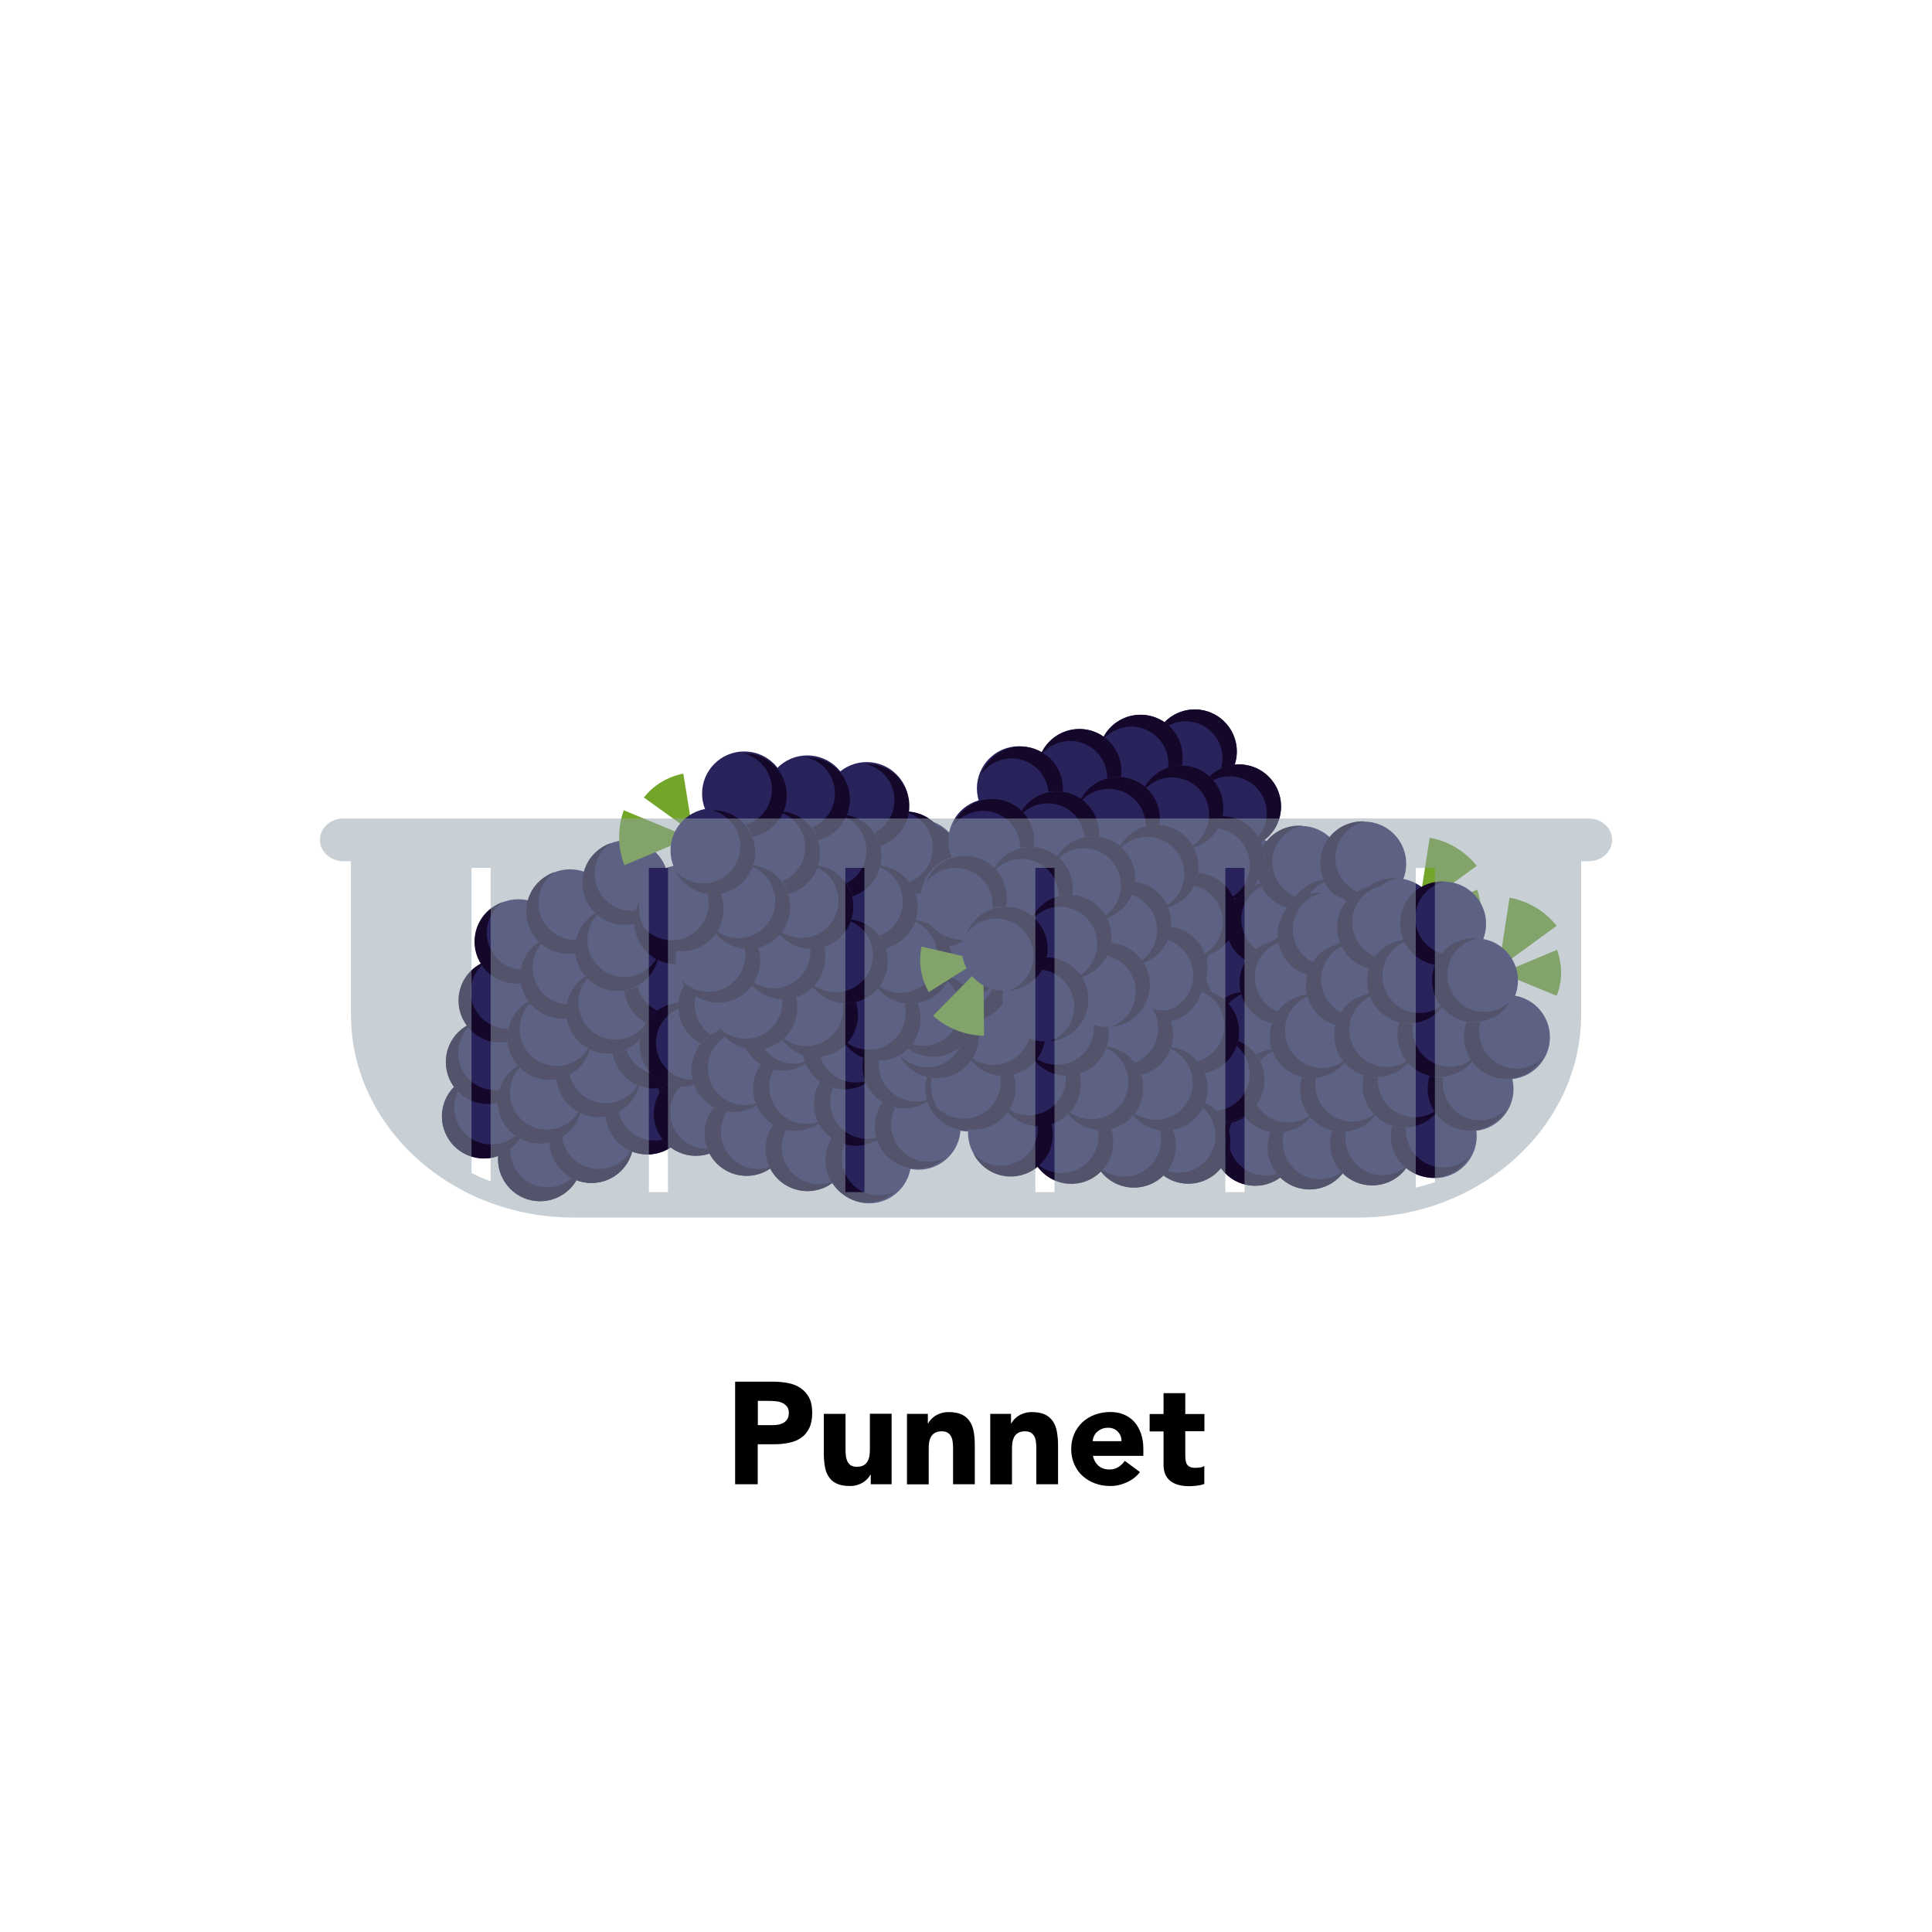 <svg xmlns="http://www.w3.org/2000/svg" id="uuid-d9fdd35c-2758-4461-aa95-202fee739426" viewBox="0 0 200 200"><defs><style>.uuid-34db7839-8ad6-498e-82f4-92d424e49c29{fill:#14072a;}.uuid-34db7839-8ad6-498e-82f4-92d424e49c29,.uuid-3b1aad96-dbaf-459f-b05e-771644e6d3da,.uuid-0588a0c4-e79a-4490-b8ee-45c317935104,.uuid-65c15890-5245-431a-9dc7-787e4bbee372,.uuid-481b9337-2a23-4c46-b706-292fc716113e{stroke-width:0px;}.uuid-3b1aad96-dbaf-459f-b05e-771644e6d3da{fill:#000;}.uuid-0588a0c4-e79a-4490-b8ee-45c317935104{fill:#92a3ad;isolation:isolate;opacity:.5;}.uuid-65c15890-5245-431a-9dc7-787e4bbee372{fill:#29235c;}.uuid-481b9337-2a23-4c46-b706-292fc716113e{fill:#73a529;}</style></defs><path class="uuid-481b9337-2a23-4c46-b706-292fc716113e" d="M152.87,89.63c-.59-.74-1.32-1.39-2.17-1.9-.86-.51-1.77-.85-2.7-1.01l-1.13,7.28,6.01-4.37h0Z"></path><path class="uuid-481b9337-2a23-4c46-b706-292fc716113e" d="M152.91,92.1c.27.74.42,1.55.42,2.39s-.17,1.64-.45,2.38l-5.72-2.36,5.76-2.41h0Z"></path><circle class="uuid-65c15890-5245-431a-9dc7-787e4bbee372" cx="121.67" cy="112.18" r="4.36"></circle><path class="uuid-34db7839-8ad6-498e-82f4-92d424e49c29" d="M120.52,114.77c-1.73-1.22-2.15-3.62-.93-5.35.6-.85,1.49-1.39,2.44-1.56-1.49-.12-3,.52-3.92,1.83-1.38,1.96-.91,4.68,1.05,6.06,1.96,1.38,4.68.91,6.06-1.05.08-.11.14-.22.21-.33-1.3,1.29-3.37,1.5-4.91.41h0Z"></path><circle class="uuid-65c15890-5245-431a-9dc7-787e4bbee372" cx="118.09" cy="105.82" r="4.36"></circle><path class="uuid-34db7839-8ad6-498e-82f4-92d424e49c29" d="M116.94,108.41c-1.73-1.22-2.15-3.62-.93-5.35.6-.85,1.49-1.39,2.44-1.56-1.49-.12-3,.52-3.92,1.83-1.38,1.96-.91,4.68,1.05,6.06,1.96,1.38,4.68.91,6.06-1.05.08-.11.14-.22.21-.33-1.3,1.29-3.37,1.5-4.91.41h0Z"></path><circle class="uuid-65c15890-5245-431a-9dc7-787e4bbee372" cx="127.3" cy="112.55" r="4.36"></circle><path class="uuid-34db7839-8ad6-498e-82f4-92d424e49c29" d="M126.16,115.14c-1.73-1.22-2.15-3.62-.93-5.35.6-.85,1.49-1.39,2.44-1.56-1.49-.12-3,.52-3.92,1.83-1.38,1.96-.91,4.68,1.05,6.06,1.96,1.38,4.68.91,6.06-1.05.08-.11.14-.22.21-.33-1.3,1.29-3.37,1.5-4.91.41h0Z"></path><circle class="uuid-65c15890-5245-431a-9dc7-787e4bbee372" cx="120.69" cy="100.81" r="4.36"></circle><path class="uuid-34db7839-8ad6-498e-82f4-92d424e49c29" d="M119.54,103.4c-1.73-1.22-2.15-3.62-.93-5.35.6-.85,1.49-1.39,2.44-1.56-1.49-.12-3,.52-3.92,1.83-1.38,1.96-.91,4.68,1.05,6.06,1.96,1.38,4.68.91,6.06-1.05.08-.11.14-.22.21-.33-1.3,1.29-3.37,1.5-4.91.41h0Z"></path><circle class="uuid-65c15890-5245-431a-9dc7-787e4bbee372" cx="124" cy="106.68" r="4.36"></circle><path class="uuid-34db7839-8ad6-498e-82f4-92d424e49c29" d="M122.85,109.27c-1.73-1.22-2.15-3.62-.93-5.35.6-.85,1.49-1.39,2.44-1.56-1.49-.12-3,.52-3.92,1.83-1.38,1.96-.91,4.68,1.05,6.06,1.96,1.38,4.68.91,6.06-1.05.08-.11.14-.22.21-.33-1.3,1.29-3.37,1.5-4.91.41h0Z"></path><circle class="uuid-65c15890-5245-431a-9dc7-787e4bbee372" cx="133.79" cy="112.13" r="4.36"></circle><path class="uuid-34db7839-8ad6-498e-82f4-92d424e49c29" d="M132.64,114.72c-1.73-1.22-2.15-3.62-.93-5.35.6-.85,1.49-1.39,2.44-1.56-1.49-.12-3,.52-3.92,1.83-1.38,1.96-.91,4.68,1.05,6.06s4.68.91,6.06-1.05c.08-.11.14-.22.21-.33-1.3,1.29-3.37,1.5-4.91.41h0Z"></path><circle class="uuid-65c15890-5245-431a-9dc7-787e4bbee372" cx="130.66" cy="106.58" r="4.36"></circle><path class="uuid-34db7839-8ad6-498e-82f4-92d424e49c29" d="M129.51,109.17c-1.73-1.22-2.15-3.62-.93-5.35.6-.85,1.49-1.39,2.44-1.56-1.49-.12-3,.52-3.92,1.83-1.38,1.96-.91,4.68,1.05,6.06s4.68.91,6.06-1.05c.08-.11.14-.22.21-.33-1.3,1.29-3.37,1.5-4.91.41h0Z"></path><circle class="uuid-65c15890-5245-431a-9dc7-787e4bbee372" cx="124.6" cy="95.53" r="4.36"></circle><path class="uuid-34db7839-8ad6-498e-82f4-92d424e49c29" d="M123.26,98.07c-1.73-1.22-2.15-3.62-.93-5.35.6-.85,1.49-1.39,2.44-1.56-1.49-.12-3,.52-3.92,1.83-1.38,1.96-.91,4.68,1.05,6.06,1.96,1.38,4.68.91,6.06-1.05.08-.11.14-.22.21-.33-1.3,1.29-3.37,1.5-4.91.41h0Z"></path><circle class="uuid-65c15890-5245-431a-9dc7-787e4bbee372" cx="127.54" cy="101.03" r="4.36"></circle><path class="uuid-34db7839-8ad6-498e-82f4-92d424e49c29" d="M126.39,103.62c-1.73-1.22-2.15-3.62-.93-5.35.6-.85,1.49-1.39,2.44-1.56-1.49-.12-3,.52-3.92,1.83-1.38,1.96-.91,4.68,1.05,6.06s4.68.91,6.06-1.05c.08-.11.14-.22.21-.33-1.3,1.29-3.37,1.5-4.91.41h0Z"></path><circle class="uuid-65c15890-5245-431a-9dc7-787e4bbee372" cx="128.53" cy="90.59" r="4.36"></circle><path class="uuid-34db7839-8ad6-498e-82f4-92d424e49c29" d="M127.2,93.12c-1.73-1.22-2.15-3.62-.93-5.35.6-.85,1.49-1.39,2.44-1.56-1.49-.12-3,.52-3.92,1.83-1.38,1.96-.91,4.68,1.05,6.06,1.96,1.38,4.68.91,6.06-1.05.08-.11.14-.22.21-.33-1.3,1.29-3.37,1.5-4.91.41h0Z"></path><circle class="uuid-65c15890-5245-431a-9dc7-787e4bbee372" cx="140.24" cy="111.39" r="4.36"></circle><path class="uuid-34db7839-8ad6-498e-82f4-92d424e49c29" d="M138.91,113.93c-1.73-1.22-2.15-3.62-.93-5.35.6-.85,1.49-1.39,2.44-1.56-1.49-.12-3,.52-3.92,1.83-1.38,1.96-.91,4.68,1.05,6.06s4.68.91,6.06-1.05c.08-.11.14-.22.21-.33-1.3,1.29-3.37,1.5-4.91.41h0Z"></path><circle class="uuid-65c15890-5245-431a-9dc7-787e4bbee372" cx="137.32" cy="106.19" r="4.36"></circle><path class="uuid-34db7839-8ad6-498e-82f4-92d424e49c29" d="M135.98,108.73c-1.73-1.22-2.15-3.62-.93-5.35.6-.85,1.49-1.39,2.44-1.56-1.49-.12-3,.52-3.92,1.83-1.38,1.96-.91,4.68,1.05,6.06s4.68.91,6.06-1.05c.08-.11.14-.22.21-.33-1.3,1.29-3.37,1.5-4.91.41h0Z"></path><circle class="uuid-65c15890-5245-431a-9dc7-787e4bbee372" cx="131.46" cy="95.79" r="4.36"></circle><path class="uuid-34db7839-8ad6-498e-82f4-92d424e49c29" d="M130.12,98.32c-1.73-1.22-2.15-3.62-.93-5.35.6-.85,1.49-1.39,2.44-1.56-1.49-.12-3,.52-3.92,1.83-1.38,1.96-.91,4.68,1.05,6.06s4.68.91,6.06-1.05c.08-.11.14-.22.21-.33-1.3,1.29-3.37,1.5-4.91.41h0Z"></path><circle class="uuid-65c15890-5245-431a-9dc7-787e4bbee372" cx="134.39" cy="100.99" r="4.36"></circle><path class="uuid-34db7839-8ad6-498e-82f4-92d424e49c29" d="M133.05,103.52c-1.73-1.22-2.15-3.62-.93-5.35.6-.85,1.49-1.39,2.44-1.56-1.49-.12-3,.52-3.92,1.83-1.38,1.96-.91,4.68,1.05,6.06s4.68.91,6.06-1.05c.08-.11.14-.22.21-.33-1.3,1.29-3.37,1.5-4.91.41h0Z"></path><circle class="uuid-65c15890-5245-431a-9dc7-787e4bbee372" cx="144.06" cy="106.51" r="4.36"></circle><path class="uuid-34db7839-8ad6-498e-82f4-92d424e49c29" d="M142.72,109.05c-1.73-1.22-2.15-3.62-.93-5.35.6-.85,1.49-1.39,2.44-1.56-1.49-.12-3,.52-3.92,1.83-1.38,1.96-.91,4.68,1.05,6.06s4.68.91,6.06-1.05c.08-.11.14-.22.21-.33-1.3,1.29-3.37,1.5-4.91.41h0Z"></path><circle class="uuid-65c15890-5245-431a-9dc7-787e4bbee372" cx="140.93" cy="100.96" r="4.36"></circle><path class="uuid-34db7839-8ad6-498e-82f4-92d424e49c29" d="M139.59,103.5c-1.73-1.22-2.15-3.62-.93-5.35.6-.85,1.49-1.39,2.44-1.56-1.49-.12-3,.52-3.92,1.83-1.38,1.96-.91,4.68,1.05,6.06s4.68.91,6.06-1.05c.08-.11.14-.22.21-.33-1.3,1.29-3.37,1.5-4.91.41h0Z"></path><circle class="uuid-65c15890-5245-431a-9dc7-787e4bbee372" cx="134.68" cy="89.86" r="4.36"></circle><path class="uuid-34db7839-8ad6-498e-82f4-92d424e49c29" d="M133.34,92.39c-1.73-1.22-2.15-3.62-.93-5.35.6-.85,1.49-1.39,2.44-1.56-1.49-.12-3,.52-3.92,1.83-1.38,1.96-.91,4.68,1.05,6.06s4.68.91,6.06-1.05c.08-.11.14-.22.21-.33-1.3,1.29-3.37,1.5-4.91.41h0Z"></path><circle class="uuid-65c15890-5245-431a-9dc7-787e4bbee372" cx="137.8" cy="95.41" r="4.36"></circle><path class="uuid-34db7839-8ad6-498e-82f4-92d424e49c29" d="M136.47,97.95c-1.73-1.22-2.15-3.62-.93-5.35.6-.85,1.49-1.39,2.44-1.56-1.49-.12-3,.52-3.92,1.83-1.38,1.96-.91,4.68,1.05,6.06s4.68.91,6.06-1.05c.08-.11.14-.22.21-.33-1.3,1.29-3.37,1.5-4.91.41h0Z"></path><circle class="uuid-65c15890-5245-431a-9dc7-787e4bbee372" cx="147.82" cy="101.16" r="4.36"></circle><path class="uuid-34db7839-8ad6-498e-82f4-92d424e49c29" d="M146.49,103.7c-1.73-1.22-2.15-3.62-.93-5.35.6-.85,1.49-1.39,2.44-1.56-1.49-.12-3,.52-3.92,1.83-1.38,1.96-.91,4.68,1.05,6.06s4.68.91,6.06-1.05c.08-.11.14-.22.21-.33-1.3,1.29-3.37,1.5-4.91.41h0Z"></path><circle class="uuid-65c15890-5245-431a-9dc7-787e4bbee372" cx="141.21" cy="89.41" r="4.36"></circle><path class="uuid-34db7839-8ad6-498e-82f4-92d424e49c29" d="M139.87,91.95c-1.73-1.22-2.15-3.62-.93-5.35.6-.85,1.49-1.39,2.44-1.56-1.49-.12-3,.52-3.92,1.83-1.38,1.96-.91,4.68,1.05,6.06s4.68.91,6.06-1.05c.08-.11.14-.22.21-.33-1.3,1.29-3.37,1.5-4.91.41h0Z"></path><circle class="uuid-65c15890-5245-431a-9dc7-787e4bbee372" cx="144.52" cy="95.29" r="4.36"></circle><path class="uuid-34db7839-8ad6-498e-82f4-92d424e49c29" d="M143.18,97.82c-1.73-1.22-2.15-3.62-.93-5.35.6-.85,1.49-1.39,2.44-1.56-1.49-.12-3,.52-3.92,1.83-1.38,1.96-.91,4.68,1.05,6.06s4.68.91,6.06-1.05c.08-.11.14-.22.21-.33-1.3,1.29-3.37,1.5-4.91.41h0Z"></path><path class="uuid-481b9337-2a23-4c46-b706-292fc716113e" d="M161.14,95.84c-.59-.74-1.32-1.39-2.17-1.9-.86-.51-1.77-.85-2.7-1.01l-1.13,7.28,6.01-4.37h0Z"></path><path class="uuid-481b9337-2a23-4c46-b706-292fc716113e" d="M161.18,98.32c.27.74.42,1.55.42,2.39s-.17,1.64-.45,2.38l-5.72-2.36,5.76-2.41h0Z"></path><circle class="uuid-65c15890-5245-431a-9dc7-787e4bbee372" cx="129.94" cy="118.39" r="4.36"></circle><path class="uuid-34db7839-8ad6-498e-82f4-92d424e49c29" d="M128.79,120.98c-1.73-1.22-2.15-3.62-.93-5.35.6-.85,1.49-1.39,2.44-1.56-1.49-.12-3,.52-3.92,1.83-1.38,1.96-.91,4.68,1.05,6.06s4.68.91,6.06-1.05c.08-.11.14-.22.21-.33-1.3,1.29-3.37,1.5-4.91.41h0Z"></path><circle class="uuid-65c15890-5245-431a-9dc7-787e4bbee372" cx="126.36" cy="112.03" r="4.36"></circle><path class="uuid-34db7839-8ad6-498e-82f4-92d424e49c29" d="M125.21,114.62c-1.73-1.22-2.15-3.62-.93-5.35.6-.85,1.49-1.39,2.44-1.56-1.49-.12-3,.52-3.92,1.83-1.38,1.96-.91,4.68,1.05,6.06,1.96,1.38,4.68.91,6.06-1.05.08-.11.14-.22.21-.33-1.3,1.29-3.37,1.5-4.91.41h0Z"></path><circle class="uuid-65c15890-5245-431a-9dc7-787e4bbee372" cx="135.57" cy="118.77" r="4.36"></circle><path class="uuid-34db7839-8ad6-498e-82f4-92d424e49c29" d="M134.42,121.36c-1.73-1.22-2.15-3.62-.93-5.35.6-.85,1.49-1.39,2.44-1.56-1.49-.12-3,.52-3.92,1.83-1.38,1.96-.91,4.68,1.05,6.06s4.68.91,6.06-1.05c.08-.11.14-.22.21-.33-1.3,1.29-3.37,1.5-4.91.41h0Z"></path><circle class="uuid-65c15890-5245-431a-9dc7-787e4bbee372" cx="128.96" cy="107.02" r="4.36"></circle><path class="uuid-34db7839-8ad6-498e-82f4-92d424e49c29" d="M127.81,109.61c-1.73-1.22-2.15-3.62-.93-5.35.6-.85,1.49-1.39,2.44-1.56-1.49-.12-3,.52-3.92,1.83-1.38,1.96-.91,4.68,1.05,6.06s4.68.91,6.06-1.05c.08-.11.14-.22.21-.33-1.3,1.29-3.37,1.5-4.91.41h0Z"></path><circle class="uuid-65c15890-5245-431a-9dc7-787e4bbee372" cx="132.26" cy="112.89" r="4.36"></circle><path class="uuid-34db7839-8ad6-498e-82f4-92d424e49c29" d="M131.12,115.48c-1.73-1.22-2.15-3.62-.93-5.35.6-.85,1.49-1.39,2.44-1.56-1.49-.12-3,.52-3.92,1.83-1.38,1.96-.91,4.68,1.05,6.06s4.68.91,6.06-1.05c.08-.11.14-.22.21-.33-1.3,1.29-3.37,1.5-4.91.41h0Z"></path><circle class="uuid-65c15890-5245-431a-9dc7-787e4bbee372" cx="142.05" cy="118.35" r="4.36"></circle><path class="uuid-34db7839-8ad6-498e-82f4-92d424e49c29" d="M140.9,120.94c-1.73-1.22-2.15-3.62-.93-5.35.6-.85,1.49-1.39,2.44-1.56-1.49-.12-3,.52-3.92,1.83-1.38,1.96-.91,4.68,1.05,6.06s4.68.91,6.06-1.05c.08-.11.14-.22.21-.33-1.3,1.29-3.37,1.5-4.91.41h0Z"></path><circle class="uuid-65c15890-5245-431a-9dc7-787e4bbee372" cx="138.93" cy="112.8" r="4.36"></circle><path class="uuid-34db7839-8ad6-498e-82f4-92d424e49c29" d="M137.78,115.39c-1.73-1.22-2.15-3.62-.93-5.35.6-.85,1.49-1.39,2.44-1.56-1.49-.12-3,.52-3.92,1.83-1.38,1.96-.91,4.68,1.05,6.06s4.68.91,6.06-1.05c.08-.11.14-.22.21-.33-1.3,1.29-3.37,1.5-4.91.41h0Z"></path><circle class="uuid-65c15890-5245-431a-9dc7-787e4bbee372" cx="132.87" cy="101.75" r="4.36"></circle><path class="uuid-34db7839-8ad6-498e-82f4-92d424e49c29" d="M131.53,104.29c-1.73-1.22-2.15-3.62-.93-5.35.6-.85,1.49-1.39,2.44-1.56-1.49-.12-3,.52-3.92,1.83-1.38,1.96-.91,4.68,1.05,6.06s4.68.91,6.06-1.05c.08-.11.14-.22.21-.33-1.3,1.29-3.37,1.5-4.91.41h0Z"></path><circle class="uuid-65c15890-5245-431a-9dc7-787e4bbee372" cx="135.8" cy="107.25" r="4.36"></circle><path class="uuid-34db7839-8ad6-498e-82f4-92d424e49c29" d="M134.65,109.84c-1.73-1.22-2.15-3.62-.93-5.35.6-.85,1.49-1.39,2.44-1.56-1.49-.12-3,.52-3.92,1.83-1.38,1.96-.91,4.68,1.05,6.06s4.68.91,6.06-1.05c.08-.11.14-.22.21-.33-1.3,1.29-3.37,1.5-4.91.41h0Z"></path><circle class="uuid-65c15890-5245-431a-9dc7-787e4bbee372" cx="136.8" cy="96.8" r="4.36"></circle><path class="uuid-34db7839-8ad6-498e-82f4-92d424e49c29" d="M135.46,99.34c-1.73-1.22-2.15-3.62-.93-5.35.6-.85,1.49-1.39,2.44-1.56-1.49-.12-3,.52-3.92,1.83-1.38,1.96-.91,4.68,1.05,6.06s4.68.91,6.06-1.05c.08-.11.14-.22.21-.33-1.3,1.29-3.37,1.5-4.91.41h0Z"></path><circle class="uuid-65c15890-5245-431a-9dc7-787e4bbee372" cx="148.51" cy="117.6" r="4.36"></circle><path class="uuid-34db7839-8ad6-498e-82f4-92d424e49c29" d="M147.17,120.14c-1.73-1.22-2.15-3.62-.93-5.35.6-.85,1.49-1.39,2.44-1.56-1.49-.12-3,.52-3.92,1.83-1.38,1.96-.91,4.68,1.05,6.06s4.68.91,6.06-1.05c.08-.11.14-.22.21-.33-1.3,1.29-3.37,1.5-4.91.41h0Z"></path><circle class="uuid-65c15890-5245-431a-9dc7-787e4bbee372" cx="145.58" cy="112.4" r="4.36"></circle><path class="uuid-34db7839-8ad6-498e-82f4-92d424e49c29" d="M144.25,114.94c-1.73-1.22-2.15-3.62-.93-5.35.6-.85,1.49-1.39,2.44-1.56-1.49-.12-3,.52-3.92,1.83-1.38,1.96-.91,4.68,1.05,6.06s4.68.91,6.06-1.05c.08-.11.14-.22.21-.33-1.3,1.29-3.37,1.5-4.91.41h0Z"></path><circle class="uuid-65c15890-5245-431a-9dc7-787e4bbee372" cx="139.73" cy="102" r="4.36"></circle><path class="uuid-34db7839-8ad6-498e-82f4-92d424e49c29" d="M138.39,104.54c-1.73-1.22-2.15-3.62-.93-5.35.6-.85,1.49-1.39,2.44-1.56-1.49-.12-3,.52-3.92,1.83-1.38,1.96-.91,4.68,1.05,6.06s4.68.91,6.06-1.05c.08-.11.14-.22.21-.33-1.3,1.29-3.37,1.5-4.91.41h0Z"></path><circle class="uuid-65c15890-5245-431a-9dc7-787e4bbee372" cx="142.65" cy="107.2" r="4.36"></circle><path class="uuid-34db7839-8ad6-498e-82f4-92d424e49c29" d="M141.32,109.74c-1.73-1.22-2.15-3.62-.93-5.35.6-.85,1.49-1.39,2.44-1.56-1.49-.12-3,.52-3.92,1.83-1.38,1.96-.91,4.68,1.05,6.06s4.68.91,6.06-1.05c.08-.11.14-.22.21-.33-1.3,1.29-3.37,1.5-4.91.41h0Z"></path><circle class="uuid-65c15890-5245-431a-9dc7-787e4bbee372" cx="152.32" cy="112.73" r="4.36"></circle><path class="uuid-34db7839-8ad6-498e-82f4-92d424e49c29" d="M150.99,115.26c-1.73-1.22-2.15-3.62-.93-5.35.6-.85,1.49-1.39,2.44-1.56-1.49-.12-3,.52-3.92,1.83-1.38,1.96-.91,4.68,1.05,6.06s4.68.91,6.06-1.05c.08-.11.14-.22.21-.33-1.3,1.29-3.37,1.5-4.91.41h0Z"></path><circle class="uuid-65c15890-5245-431a-9dc7-787e4bbee372" cx="149.2" cy="107.18" r="4.36"></circle><path class="uuid-34db7839-8ad6-498e-82f4-92d424e49c29" d="M147.86,109.71c-1.73-1.22-2.15-3.62-.93-5.35.6-.85,1.49-1.39,2.44-1.56-1.49-.12-3,.52-3.92,1.83-1.38,1.96-.91,4.68,1.05,6.06s4.68.91,6.06-1.05c.08-.11.14-.22.21-.33-1.3,1.29-3.37,1.5-4.91.41h0Z"></path><circle class="uuid-65c15890-5245-431a-9dc7-787e4bbee372" cx="142.95" cy="96.07" r="4.36"></circle><path class="uuid-34db7839-8ad6-498e-82f4-92d424e49c29" d="M141.61,98.61c-1.73-1.22-2.15-3.62-.93-5.35.6-.85,1.49-1.39,2.44-1.56-1.49-.12-3,.52-3.92,1.83-1.38,1.96-.91,4.68,1.05,6.06s4.68.91,6.06-1.05c.08-.11.14-.22.21-.33-1.3,1.29-3.37,1.5-4.91.41h0Z"></path><circle class="uuid-65c15890-5245-431a-9dc7-787e4bbee372" cx="146.07" cy="101.62" r="4.36"></circle><path class="uuid-34db7839-8ad6-498e-82f4-92d424e49c29" d="M144.73,104.16c-1.73-1.22-2.15-3.62-.93-5.35.6-.85,1.49-1.39,2.44-1.56-1.49-.12-3,.52-3.92,1.83-1.38,1.96-.91,4.68,1.05,6.06s4.68.91,6.06-1.05c.08-.11.14-.22.21-.33-1.3,1.29-3.37,1.5-4.91.41h0Z"></path><circle class="uuid-65c15890-5245-431a-9dc7-787e4bbee372" cx="156.09" cy="107.37" r="4.36"></circle><path class="uuid-34db7839-8ad6-498e-82f4-92d424e49c29" d="M154.75,109.91c-1.73-1.22-2.15-3.62-.93-5.35.6-.85,1.49-1.39,2.44-1.56-1.49-.12-3,.52-3.92,1.83-1.38,1.96-.91,4.68,1.05,6.06s4.68.91,6.06-1.05c.08-.11.14-.22.21-.33-1.3,1.29-3.37,1.5-4.91.41h0Z"></path><circle class="uuid-65c15890-5245-431a-9dc7-787e4bbee372" cx="149.48" cy="95.63" r="4.36"></circle><path class="uuid-34db7839-8ad6-498e-82f4-92d424e49c29" d="M148.14,98.17c-1.73-1.22-2.15-3.62-.93-5.35.6-.85,1.49-1.39,2.44-1.56-1.49-.12-3,.52-3.92,1.83-1.38,1.96-.91,4.68,1.05,6.06s4.68.91,6.06-1.05c.08-.11.14-.22.21-.33-1.3,1.29-3.37,1.5-4.91.41h0Z"></path><circle class="uuid-65c15890-5245-431a-9dc7-787e4bbee372" cx="152.78" cy="101.5" r="4.36"></circle><path class="uuid-34db7839-8ad6-498e-82f4-92d424e49c29" d="M151.45,104.04c-1.73-1.22-2.15-3.62-.93-5.35.6-.85,1.49-1.39,2.44-1.56-1.49-.12-3,.52-3.92,1.83-1.38,1.96-.91,4.68,1.05,6.06s4.68.91,6.06-1.05c.08-.11.14-.22.21-.33-1.3,1.29-3.37,1.5-4.91.41h0Z"></path><path class="uuid-481b9337-2a23-4c46-b706-292fc716113e" d="M75.63,86.93c-.83-.45-1.76-.75-2.75-.88s-1.96-.07-2.88.14l1.85,7.14,3.78-6.4Z"></path><path class="uuid-481b9337-2a23-4c46-b706-292fc716113e" d="M76.64,89.19c.55.57,1,1.25,1.33,2.03.33.77.5,1.57.53,2.36l-6.19.1,4.33-4.49Z"></path><circle class="uuid-65c15890-5245-431a-9dc7-787e4bbee372" cx="55.91" cy="119.99" r="4.36"></circle><path class="uuid-34db7839-8ad6-498e-82f4-92d424e49c29" d="M55.88,122.83c-2.08-.43-3.41-2.47-2.97-4.55.21-1.02.82-1.86,1.62-2.4-1.42.48-2.55,1.66-2.88,3.23-.49,2.35,1.02,4.66,3.37,5.15s4.66-1.02,5.15-3.37c.03-.13.05-.26.06-.39-.68,1.69-2.5,2.71-4.35,2.32h0Z"></path><circle class="uuid-65c15890-5245-431a-9dc7-787e4bbee372" cx="50.1" cy="115.57" r="4.36"></circle><path class="uuid-34db7839-8ad6-498e-82f4-92d424e49c29" d="M50.08,118.4c-2.08-.43-3.41-2.47-2.97-4.55.21-1.02.82-1.86,1.62-2.4-1.42.48-2.55,1.66-2.88,3.23-.49,2.35,1.02,4.66,3.37,5.15s4.66-1.02,5.15-3.37c.03-.13.05-.26.06-.39-.68,1.69-2.5,2.71-4.35,2.32h0Z"></path><circle class="uuid-65c15890-5245-431a-9dc7-787e4bbee372" cx="61.23" cy="118.11" r="4.36"></circle><path class="uuid-34db7839-8ad6-498e-82f4-92d424e49c29" d="M61.2,120.94c-2.08-.43-3.41-2.47-2.97-4.55.21-1.02.82-1.86,1.62-2.4-1.42.48-2.55,1.66-2.88,3.23-.49,2.35,1.02,4.66,3.37,5.15s4.66-1.02,5.15-3.37c.03-.13.05-.26.06-.39-.68,1.69-2.5,2.71-4.35,2.32h0Z"></path><circle class="uuid-65c15890-5245-431a-9dc7-787e4bbee372" cx="50.51" cy="109.94" r="4.36"></circle><path class="uuid-34db7839-8ad6-498e-82f4-92d424e49c29" d="M50.48,112.77c-2.08-.43-3.41-2.47-2.97-4.55.21-1.02.82-1.86,1.62-2.4-1.42.48-2.55,1.66-2.88,3.23-.49,2.35,1.02,4.66,3.37,5.15s4.66-1.02,5.15-3.37c.03-.13.05-.26.06-.39-.68,1.69-2.5,2.71-4.35,2.32h0Z"></path><circle class="uuid-65c15890-5245-431a-9dc7-787e4bbee372" cx="55.87" cy="114.02" r="4.36"></circle><path class="uuid-34db7839-8ad6-498e-82f4-92d424e49c29" d="M55.84,116.86c-2.08-.43-3.41-2.47-2.97-4.55.21-1.02.82-1.86,1.62-2.4-1.42.48-2.55,1.66-2.88,3.23-.49,2.35,1.02,4.66,3.37,5.15,2.35.49,4.66-1.02,5.15-3.37.03-.13.05-.26.06-.39-.68,1.69-2.5,2.71-4.35,2.32h0Z"></path><circle class="uuid-65c15890-5245-431a-9dc7-787e4bbee372" cx="67.02" cy="115.15" r="4.36"></circle><path class="uuid-34db7839-8ad6-498e-82f4-92d424e49c29" d="M66.99,117.99c-2.08-.43-3.41-2.47-2.97-4.55.21-1.02.82-1.86,1.62-2.4-1.42.48-2.55,1.66-2.88,3.23-.49,2.35,1.02,4.66,3.37,5.15s4.66-1.02,5.15-3.37c.03-.13.05-.26.06-.39-.68,1.69-2.5,2.71-4.35,2.32h0Z"></path><circle class="uuid-65c15890-5245-431a-9dc7-787e4bbee372" cx="61.95" cy="111.29" r="4.36"></circle><path class="uuid-34db7839-8ad6-498e-82f4-92d424e49c29" d="M61.92,114.13c-2.08-.43-3.41-2.47-2.97-4.55.21-1.02.82-1.86,1.62-2.4-1.42.48-2.55,1.66-2.88,3.23-.49,2.35,1.02,4.66,3.37,5.15s4.66-1.02,5.15-3.37c.03-.13.05-.26.06-.39-.68,1.69-2.5,2.71-4.35,2.32h0Z"></path><circle class="uuid-65c15890-5245-431a-9dc7-787e4bbee372" cx="52.01" cy="103.55" r="4.36"></circle><path class="uuid-34db7839-8ad6-498e-82f4-92d424e49c29" d="M51.78,106.41c-2.08-.43-3.41-2.47-2.97-4.55.21-1.02.82-1.86,1.62-2.4-1.42.48-2.55,1.66-2.88,3.23-.49,2.35,1.02,4.66,3.37,5.15s4.66-1.02,5.15-3.37c.03-.13.05-.26.06-.39-.68,1.69-2.5,2.71-4.35,2.32h0Z"></path><circle class="uuid-65c15890-5245-431a-9dc7-787e4bbee372" cx="56.88" cy="107.44" r="4.36"></circle><path class="uuid-34db7839-8ad6-498e-82f4-92d424e49c29" d="M56.85,110.27c-2.08-.43-3.41-2.47-2.97-4.55.21-1.02.82-1.86,1.62-2.4-1.42.48-2.55,1.66-2.88,3.23-.49,2.35,1.02,4.66,3.37,5.15s4.66-1.02,5.15-3.37c.03-.13.05-.26.06-.39-.68,1.69-2.5,2.71-4.35,2.32h0Z"></path><circle class="uuid-65c15890-5245-431a-9dc7-787e4bbee372" cx="53.66" cy="97.45" r="4.36"></circle><path class="uuid-34db7839-8ad6-498e-82f4-92d424e49c29" d="M53.44,100.31c-2.08-.43-3.41-2.47-2.97-4.55.21-1.02.82-1.86,1.62-2.4-1.42.48-2.55,1.66-2.88,3.23-.49,2.35,1.02,4.66,3.37,5.15,2.35.49,4.66-1.02,5.15-3.37.03-.13.05-.26.06-.39-.68,1.69-2.5,2.71-4.35,2.32h0Z"></path><circle class="uuid-65c15890-5245-431a-9dc7-787e4bbee372" cx="72.65" cy="111.91" r="4.36"></circle><path class="uuid-34db7839-8ad6-498e-82f4-92d424e49c29" d="M72.43,114.77c-2.08-.43-3.41-2.47-2.97-4.55.21-1.02.82-1.86,1.62-2.4-1.42.48-2.55,1.66-2.88,3.23-.49,2.35,1.02,4.66,3.37,5.15,2.35.49,4.66-1.02,5.15-3.37.03-.13.05-.26.06-.39-.68,1.69-2.5,2.71-4.35,2.32h0Z"></path><circle class="uuid-65c15890-5245-431a-9dc7-787e4bbee372" cx="67.9" cy="108.3" r="4.36"></circle><path class="uuid-34db7839-8ad6-498e-82f4-92d424e49c29" d="M67.68,111.16c-2.08-.43-3.41-2.47-2.97-4.55.21-1.02.82-1.86,1.62-2.4-1.42.48-2.55,1.66-2.88,3.23-.49,2.35,1.02,4.66,3.37,5.15s4.66-1.02,5.15-3.37c.03-.13.05-.26.06-.39-.68,1.69-2.5,2.71-4.35,2.32h0Z"></path><circle class="uuid-65c15890-5245-431a-9dc7-787e4bbee372" cx="58.41" cy="101.07" r="4.36"></circle><path class="uuid-34db7839-8ad6-498e-82f4-92d424e49c29" d="M58.19,103.92c-2.08-.43-3.41-2.47-2.97-4.55.21-1.02.82-1.86,1.62-2.4-1.42.48-2.55,1.66-2.88,3.23-.49,2.35,1.02,4.66,3.37,5.15,2.35.49,4.66-1.02,5.15-3.37.03-.13.05-.26.06-.39-.68,1.69-2.5,2.71-4.35,2.32h0Z"></path><circle class="uuid-65c15890-5245-431a-9dc7-787e4bbee372" cx="63.16" cy="104.68" r="4.36"></circle><path class="uuid-34db7839-8ad6-498e-82f4-92d424e49c29" d="M62.93,107.54c-2.08-.43-3.41-2.47-2.97-4.55.21-1.02.82-1.86,1.62-2.4-1.42.48-2.55,1.66-2.88,3.23-.49,2.35,1.02,4.66,3.37,5.15,2.35.49,4.66-1.02,5.15-3.37.03-.13.05-.26.06-.39-.68,1.69-2.5,2.71-4.35,2.32h0Z"></path><circle class="uuid-65c15890-5245-431a-9dc7-787e4bbee372" cx="74.22" cy="105.92" r="4.36"></circle><path class="uuid-34db7839-8ad6-498e-82f4-92d424e49c29" d="M74,108.78c-2.08-.43-3.41-2.47-2.97-4.55.21-1.02.82-1.86,1.62-2.4-1.42.48-2.55,1.66-2.88,3.23-.49,2.35,1.02,4.66,3.37,5.15,2.35.49,4.66-1.02,5.15-3.37.03-.13.05-.26.06-.39-.68,1.69-2.5,2.71-4.35,2.32h0Z"></path><circle class="uuid-65c15890-5245-431a-9dc7-787e4bbee372" cx="69.15" cy="102.06" r="4.36"></circle><path class="uuid-34db7839-8ad6-498e-82f4-92d424e49c29" d="M68.93,104.92c-2.08-.43-3.41-2.47-2.97-4.55.21-1.02.82-1.86,1.62-2.4-1.42.48-2.55,1.66-2.88,3.23-.49,2.35,1.02,4.66,3.37,5.15,2.35.49,4.66-1.02,5.15-3.37.03-.13.05-.26.06-.39-.68,1.69-2.5,2.71-4.35,2.32h0Z"></path><circle class="uuid-65c15890-5245-431a-9dc7-787e4bbee372" cx="59.01" cy="94.35" r="4.36"></circle><path class="uuid-34db7839-8ad6-498e-82f4-92d424e49c29" d="M58.79,97.21c-2.08-.43-3.41-2.47-2.97-4.55.21-1.02.82-1.86,1.62-2.4-1.42.48-2.55,1.66-2.88,3.23-.49,2.35,1.02,4.66,3.37,5.15s4.66-1.02,5.15-3.37c.03-.13.05-.26.06-.39-.68,1.69-2.5,2.71-4.35,2.32h0Z"></path><circle class="uuid-65c15890-5245-431a-9dc7-787e4bbee372" cx="64.08" cy="98.21" r="4.36"></circle><path class="uuid-34db7839-8ad6-498e-82f4-92d424e49c29" d="M63.86,101.06c-2.08-.43-3.41-2.47-2.97-4.55.21-1.02.82-1.86,1.62-2.4-1.42.48-2.55,1.66-2.88,3.23-.49,2.35,1.02,4.66,3.37,5.15,2.35.49,4.66-1.02,5.15-3.37.03-.13.05-.26.06-.39-.68,1.69-2.5,2.71-4.35,2.32h0Z"></path><circle class="uuid-65c15890-5245-431a-9dc7-787e4bbee372" cx="75.56" cy="99.52" r="4.36"></circle><path class="uuid-34db7839-8ad6-498e-82f4-92d424e49c29" d="M75.34,102.38c-2.08-.43-3.41-2.47-2.97-4.55.21-1.02.82-1.86,1.62-2.4-1.42.48-2.55,1.66-2.88,3.23-.49,2.35,1.02,4.66,3.37,5.15,2.35.49,4.66-1.02,5.15-3.37.03-.13.05-.26.06-.39-.68,1.69-2.5,2.71-4.35,2.32h0Z"></path><circle class="uuid-65c15890-5245-431a-9dc7-787e4bbee372" cx="64.83" cy="91.35" r="4.36"></circle><path class="uuid-34db7839-8ad6-498e-82f4-92d424e49c29" d="M64.61,94.21c-2.08-.43-3.41-2.47-2.97-4.55.21-1.02.82-1.86,1.62-2.4-1.42.48-2.55,1.66-2.88,3.23-.49,2.35,1.02,4.66,3.37,5.15,2.35.49,4.66-1.02,5.15-3.37.03-.13.05-.26.06-.39-.68,1.69-2.5,2.71-4.35,2.32h0Z"></path><circle class="uuid-65c15890-5245-431a-9dc7-787e4bbee372" cx="70.2" cy="95.43" r="4.36"></circle><path class="uuid-34db7839-8ad6-498e-82f4-92d424e49c29" d="M69.97,98.29c-2.08-.43-3.41-2.47-2.97-4.55.21-1.02.82-1.86,1.62-2.4-1.42.48-2.55,1.66-2.88,3.23-.49,2.35,1.02,4.66,3.37,5.15,2.35.49,4.66-1.02,5.15-3.37.03-.13.05-.26.06-.39-.68,1.69-2.5,2.71-4.35,2.32h0Z"></path><path class="uuid-481b9337-2a23-4c46-b706-292fc716113e" d="M82.5,89.91c-.39.86-.64,1.8-.7,2.8-.07,1,.05,1.96.33,2.87l7-2.31s-6.63-3.36-6.63-3.36Z"></path><path class="uuid-481b9337-2a23-4c46-b706-292fc716113e" d="M84.69,88.75c.54-.58,1.19-1.08,1.94-1.46s1.54-.6,2.32-.68l.5,6.17-4.76-4.03Z"></path><circle class="uuid-65c15890-5245-431a-9dc7-787e4bbee372" cx="116.78" cy="107.44" r="4.36"></circle><path class="uuid-34db7839-8ad6-498e-82f4-92d424e49c29" d="M119.61,107.28c-.3,2.1-2.24,3.56-4.34,3.26-1.03-.15-1.91-.69-2.5-1.46.57,1.38,1.83,2.44,3.41,2.66,2.38.34,4.58-1.32,4.92-3.69.34-2.38-1.32-4.58-3.69-4.92-.13-.02-.26-.03-.39-.04,1.73.57,2.87,2.31,2.6,4.19h-.01Z"></path><circle class="uuid-65c15890-5245-431a-9dc7-787e4bbee372" cx="112.75" cy="113.52" r="4.36"></circle><path class="uuid-34db7839-8ad6-498e-82f4-92d424e49c29" d="M115.57,113.36c-.3,2.1-2.24,3.56-4.34,3.26-1.03-.15-1.91-.69-2.5-1.46.57,1.38,1.83,2.44,3.41,2.66,2.38.34,4.58-1.32,4.92-3.69.34-2.38-1.32-4.58-3.69-4.92-.13-.02-.26-.03-.39-.04,1.73.57,2.87,2.31,2.6,4.19h0Z"></path><circle class="uuid-65c15890-5245-431a-9dc7-787e4bbee372" cx="114.55" cy="102.25" r="4.36"></circle><path class="uuid-34db7839-8ad6-498e-82f4-92d424e49c29" d="M117.38,102.09c-.3,2.1-2.24,3.56-4.34,3.26-1.03-.15-1.91-.69-2.5-1.46.57,1.38,1.83,2.44,3.41,2.66,2.38.34,4.58-1.32,4.92-3.69.34-2.38-1.32-4.58-3.69-4.92-.13-.02-.26-.03-.39-.04,1.73.57,2.87,2.31,2.6,4.19h0Z"></path><circle class="uuid-65c15890-5245-431a-9dc7-787e4bbee372" cx="107.1" cy="113.48" r="4.36"></circle><path class="uuid-34db7839-8ad6-498e-82f4-92d424e49c29" d="M109.93,113.33c-.3,2.1-2.24,3.56-4.34,3.26-1.03-.15-1.91-.69-2.5-1.46.57,1.38,1.83,2.44,3.41,2.66,2.38.34,4.58-1.32,4.92-3.69.34-2.38-1.32-4.58-3.69-4.92-.13-.02-.26-.03-.39-.04,1.73.57,2.87,2.31,2.6,4.19h0Z"></path><circle class="uuid-65c15890-5245-431a-9dc7-787e4bbee372" cx="110.83" cy="107.87" r="4.36"></circle><path class="uuid-34db7839-8ad6-498e-82f4-92d424e49c29" d="M113.65,107.71c-.3,2.1-2.24,3.56-4.34,3.26-1.03-.15-1.91-.69-2.5-1.46.57,1.38,1.83,2.44,3.41,2.66,2.38.34,4.58-1.32,4.92-3.69.34-2.38-1.32-4.58-3.69-4.92-.13-.02-.26-.03-.39-.04,1.73.57,2.87,2.31,2.6,4.19h0Z"></path><circle class="uuid-65c15890-5245-431a-9dc7-787e4bbee372" cx="111.23" cy="96.67" r="4.36"></circle><path class="uuid-34db7839-8ad6-498e-82f4-92d424e49c29" d="M114.06,96.51c-.3,2.1-2.24,3.56-4.34,3.26-1.03-.15-1.91-.69-2.5-1.46.57,1.38,1.83,2.44,3.41,2.66,2.38.34,4.58-1.32,4.92-3.69.34-2.38-1.32-4.58-3.69-4.92-.13-.02-.26-.03-.39-.04,1.73.57,2.87,2.31,2.6,4.19h-.01Z"></path><circle class="uuid-65c15890-5245-431a-9dc7-787e4bbee372" cx="107.71" cy="101.98" r="4.36"></circle><path class="uuid-34db7839-8ad6-498e-82f4-92d424e49c29" d="M110.54,101.82c-.3,2.1-2.24,3.56-4.34,3.26-1.03-.15-1.91-.69-2.5-1.46.57,1.38,1.83,2.44,3.41,2.66,2.38.34,4.58-1.32,4.92-3.69.34-2.38-1.32-4.58-3.69-4.92-.13-.02-.26-.03-.39-.04,1.73.57,2.87,2.31,2.6,4.19h0Z"></path><circle class="uuid-65c15890-5245-431a-9dc7-787e4bbee372" cx="100.63" cy="112.4" r="4.36"></circle><path class="uuid-34db7839-8ad6-498e-82f4-92d424e49c29" d="M103.49,112.44c-.3,2.1-2.24,3.56-4.34,3.26-1.03-.15-1.91-.69-2.5-1.46.57,1.38,1.83,2.44,3.41,2.66,2.38.34,4.58-1.32,4.92-3.69.34-2.38-1.32-4.58-3.69-4.92-.13-.02-.26-.03-.39-.04,1.73.57,2.87,2.31,2.6,4.19h0Z"></path><circle class="uuid-65c15890-5245-431a-9dc7-787e4bbee372" cx="104.19" cy="107.28" r="4.36"></circle><path class="uuid-34db7839-8ad6-498e-82f4-92d424e49c29" d="M107.02,107.13c-.3,2.1-2.24,3.56-4.34,3.26-1.03-.15-1.91-.69-2.5-1.46.57,1.38,1.83,2.44,3.41,2.66,2.38.34,4.58-1.32,4.92-3.69s-1.32-4.58-3.69-4.92c-.13-.02-.26-.03-.39-.04,1.73.57,2.87,2.31,2.6,4.19h0Z"></path><circle class="uuid-65c15890-5245-431a-9dc7-787e4bbee372" cx="94.43" cy="111.15" r="4.36"></circle><path class="uuid-34db7839-8ad6-498e-82f4-92d424e49c29" d="M97.3,111.19c-.3,2.1-2.24,3.56-4.34,3.26-1.03-.15-1.91-.69-2.5-1.46.57,1.38,1.83,2.44,3.41,2.66,2.38.34,4.58-1.32,4.92-3.69.34-2.38-1.32-4.58-3.69-4.92-.13-.02-.26-.03-.39-.04,1.73.57,2.87,2.31,2.6,4.19h-.01Z"></path><circle class="uuid-65c15890-5245-431a-9dc7-787e4bbee372" cx="107.63" cy="91.26" r="4.36"></circle><path class="uuid-34db7839-8ad6-498e-82f4-92d424e49c29" d="M110.5,91.29c-.3,2.1-2.24,3.56-4.34,3.26-1.03-.15-1.91-.69-2.5-1.46.57,1.38,1.83,2.44,3.41,2.66,2.38.34,4.58-1.32,4.92-3.69.34-2.38-1.32-4.58-3.69-4.92-.13-.02-.26-.03-.39-.04,1.73.57,2.87,2.31,2.6,4.19h-.01Z"></path><circle class="uuid-65c15890-5245-431a-9dc7-787e4bbee372" cx="104.33" cy="96.23" r="4.36"></circle><path class="uuid-34db7839-8ad6-498e-82f4-92d424e49c29" d="M107.2,96.26c-.3,2.1-2.24,3.56-4.34,3.26-1.03-.15-1.91-.69-2.5-1.46.57,1.38,1.83,2.44,3.41,2.66,2.38.34,4.58-1.32,4.92-3.69s-1.32-4.58-3.69-4.92c-.13-.02-.26-.03-.39-.04,1.73.57,2.87,2.31,2.6,4.19h-.01Z"></path><circle class="uuid-65c15890-5245-431a-9dc7-787e4bbee372" cx="97.73" cy="106.18" r="4.36"></circle><path class="uuid-34db7839-8ad6-498e-82f4-92d424e49c29" d="M100.6,106.21c-.3,2.1-2.24,3.56-4.34,3.26-1.03-.15-1.91-.69-2.5-1.46.57,1.38,1.83,2.44,3.41,2.66,2.38.34,4.58-1.32,4.92-3.69.34-2.38-1.32-4.58-3.69-4.92-.13-.02-.26-.03-.39-.04,1.73.57,2.87,2.31,2.6,4.19h0Z"></path><circle class="uuid-65c15890-5245-431a-9dc7-787e4bbee372" cx="101.03" cy="101.2" r="4.36"></circle><path class="uuid-34db7839-8ad6-498e-82f4-92d424e49c29" d="M103.9,101.24c-.3,2.1-2.24,3.56-4.34,3.26-1.03-.15-1.91-.69-2.5-1.46.57,1.38,1.83,2.44,3.41,2.66,2.38.34,4.58-1.32,4.92-3.69.34-2.38-1.32-4.58-3.69-4.92-.13-.02-.26-.03-.39-.04,1.73.57,2.87,2.31,2.6,4.19h0Z"></path><circle class="uuid-65c15890-5245-431a-9dc7-787e4bbee372" cx="101.55" cy="90.08" r="4.36"></circle><path class="uuid-34db7839-8ad6-498e-82f4-92d424e49c29" d="M104.42,90.12c-.3,2.1-2.24,3.56-4.34,3.26-1.03-.15-1.91-.69-2.5-1.46.57,1.38,1.83,2.44,3.41,2.66,2.38.34,4.58-1.32,4.92-3.69.34-2.38-1.32-4.58-3.69-4.92-.13-.02-.26-.03-.39-.04,1.73.57,2.87,2.31,2.6,4.19h-.01Z"></path><circle class="uuid-65c15890-5245-431a-9dc7-787e4bbee372" cx="98.03" cy="95.39" r="4.36"></circle><path class="uuid-34db7839-8ad6-498e-82f4-92d424e49c29" d="M100.9,95.43c-.3,2.1-2.24,3.56-4.34,3.26-1.03-.15-1.91-.69-2.5-1.46.57,1.38,1.83,2.44,3.41,2.66,2.38.34,4.58-1.32,4.92-3.69.34-2.38-1.32-4.58-3.69-4.92-.13-.02-.26-.03-.39-.04,1.73.57,2.87,2.31,2.6,4.19h0Z"></path><circle class="uuid-65c15890-5245-431a-9dc7-787e4bbee372" cx="90.99" cy="106.01" r="4.36"></circle><path class="uuid-34db7839-8ad6-498e-82f4-92d424e49c29" d="M93.85,106.04c-.3,2.1-2.24,3.56-4.34,3.26-1.03-.15-1.91-.69-2.5-1.46.57,1.38,1.83,2.44,3.41,2.66,2.38.34,4.58-1.32,4.92-3.69.34-2.38-1.32-4.58-3.69-4.92-.13-.02-.26-.03-.39-.04,1.73.57,2.87,2.31,2.6,4.19h0Z"></path><circle class="uuid-65c15890-5245-431a-9dc7-787e4bbee372" cx="94.51" cy="100.7" r="4.36"></circle><path class="uuid-34db7839-8ad6-498e-82f4-92d424e49c29" d="M97.38,100.73c-.3,2.1-2.24,3.56-4.34,3.26-1.03-.15-1.91-.69-2.5-1.46.57,1.38,1.83,2.44,3.41,2.66,2.38.34,4.58-1.32,4.92-3.69s-1.32-4.58-3.69-4.92c-.13-.02-.26-.03-.39-.04,1.73.57,2.87,2.31,2.6,4.19h0Z"></path><circle class="uuid-65c15890-5245-431a-9dc7-787e4bbee372" cx="95.07" cy="89.16" r="4.36"></circle><path class="uuid-34db7839-8ad6-498e-82f4-92d424e49c29" d="M97.94,89.2c-.3,2.1-2.24,3.56-4.34,3.26-1.03-.15-1.91-.69-2.5-1.46.57,1.38,1.83,2.44,3.41,2.66,2.38.34,4.58-1.32,4.92-3.69.34-2.38-1.32-4.58-3.69-4.92-.13-.02-.26-.03-.39-.04,1.73.57,2.87,2.31,2.6,4.19h-.01Z"></path><circle class="uuid-65c15890-5245-431a-9dc7-787e4bbee372" cx="87.62" cy="100.39" r="4.36"></circle><path class="uuid-34db7839-8ad6-498e-82f4-92d424e49c29" d="M90.49,100.43c-.3,2.1-2.24,3.56-4.34,3.26-1.03-.15-1.91-.69-2.5-1.46.57,1.38,1.83,2.44,3.41,2.66,2.38.34,4.58-1.32,4.92-3.69.34-2.38-1.32-4.58-3.69-4.92-.13-.02-.26-.03-.39-.04,1.73.57,2.87,2.31,2.6,4.19h0Z"></path><circle class="uuid-65c15890-5245-431a-9dc7-787e4bbee372" cx="91.35" cy="94.78" r="4.36"></circle><path class="uuid-34db7839-8ad6-498e-82f4-92d424e49c29" d="M94.21,94.81c-.3,2.1-2.24,3.56-4.34,3.26-1.03-.15-1.91-.69-2.5-1.46.57,1.38,1.83,2.44,3.41,2.66,2.38.34,4.58-1.32,4.92-3.69.34-2.38-1.32-4.58-3.69-4.92-.13-.02-.26-.03-.39-.04,1.73.57,2.87,2.31,2.6,4.19h0Z"></path><path class="uuid-481b9337-2a23-4c46-b706-292fc716113e" d="M108.64,103.34c-.33-.88-.83-1.72-1.49-2.47-.66-.75-1.43-1.35-2.26-1.79l-3.3,6.59,7.06-2.33h0Z"></path><path class="uuid-481b9337-2a23-4c46-b706-292fc716113e" d="M107.91,105.71c.03.79-.07,1.6-.33,2.4s-.66,1.51-1.16,2.13l-4.73-3.99,6.22-.54Z"></path><circle class="uuid-65c15890-5245-431a-9dc7-787e4bbee372" cx="72.04" cy="115.29" r="4.36"></circle><path class="uuid-34db7839-8ad6-498e-82f4-92d424e49c29" d="M70.15,117.41c-1.28-1.69-.94-4.1.75-5.38.83-.63,1.84-.87,2.8-.74-1.38-.57-3.02-.42-4.29.54-1.92,1.45-2.3,4.18-.85,6.09,1.45,1.92,4.18,2.3,6.09.85.11-.08.2-.16.3-.25-1.63.83-3.66.4-4.8-1.11Z"></path><circle class="uuid-65c15890-5245-431a-9dc7-787e4bbee372" cx="70.57" cy="108.14" r="4.36"></circle><path class="uuid-34db7839-8ad6-498e-82f4-92d424e49c29" d="M68.68,110.26c-1.28-1.69-.94-4.1.75-5.38.83-.63,1.84-.87,2.8-.74-1.38-.57-3.02-.42-4.29.54-1.92,1.45-2.3,4.18-.85,6.09,1.45,1.92,4.18,2.3,6.09.85.11-.08.2-.16.3-.25-1.63.83-3.66.4-4.8-1.11Z"></path><circle class="uuid-65c15890-5245-431a-9dc7-787e4bbee372" cx="77.29" cy="117.37" r="4.36"></circle><path class="uuid-34db7839-8ad6-498e-82f4-92d424e49c29" d="M75.4,119.48c-1.28-1.69-.94-4.1.75-5.38.83-.63,1.84-.87,2.8-.74-1.38-.57-3.02-.42-4.29.54-1.92,1.45-2.3,4.18-.85,6.09,1.45,1.92,4.18,2.3,6.09.85.11-.08.2-.16.3-.25-1.63.83-3.66.4-4.8-1.11Z"></path><circle class="uuid-65c15890-5245-431a-9dc7-787e4bbee372" cx="74.58" cy="104.16" r="4.36"></circle><path class="uuid-34db7839-8ad6-498e-82f4-92d424e49c29" d="M72.69,106.28c-1.28-1.69-.94-4.1.75-5.38.83-.63,1.84-.87,2.8-.74-1.38-.57-3.02-.42-4.29.54-1.92,1.45-2.3,4.18-.85,6.09,1.45,1.92,4.18,2.3,6.09.85.11-.08.2-.16.3-.25-1.63.83-3.66.4-4.8-1.11Z"></path><circle class="uuid-65c15890-5245-431a-9dc7-787e4bbee372" cx="75.93" cy="110.76" r="4.36"></circle><path class="uuid-34db7839-8ad6-498e-82f4-92d424e49c29" d="M74.05,112.88c-1.28-1.69-.94-4.1.75-5.38.83-.63,1.84-.87,2.8-.74-1.38-.57-3.02-.42-4.29.54-1.92,1.45-2.3,4.18-.85,6.09,1.45,1.92,4.18,2.3,6.09.85.11-.08.2-.16.3-.25-1.63.83-3.66.4-4.8-1.11Z"></path><circle class="uuid-65c15890-5245-431a-9dc7-787e4bbee372" cx="83.59" cy="118.95" r="4.36"></circle><path class="uuid-34db7839-8ad6-498e-82f4-92d424e49c29" d="M81.7,121.06c-1.28-1.69-.94-4.1.75-5.38.83-.63,1.84-.87,2.8-.74-1.38-.57-3.02-.42-4.29.54-1.92,1.45-2.3,4.18-.85,6.09,1.45,1.92,4.18,2.3,6.09.85.11-.08.2-.16.3-.25-1.63.83-3.66.4-4.8-1.11Z"></path><circle class="uuid-65c15890-5245-431a-9dc7-787e4bbee372" cx="82.31" cy="112.71" r="4.36"></circle><path class="uuid-34db7839-8ad6-498e-82f4-92d424e49c29" d="M80.42,114.82c-1.28-1.69-.94-4.1.75-5.38.83-.63,1.84-.87,2.8-.74-1.38-.57-3.02-.42-4.29.54-1.92,1.45-2.3,4.18-.85,6.09,1.45,1.92,4.18,2.3,6.09.85.11-.08.2-.16.3-.25-1.63.83-3.66.4-4.8-1.11Z"></path><circle class="uuid-65c15890-5245-431a-9dc7-787e4bbee372" cx="79.91" cy="100.33" r="4.36"></circle><path class="uuid-34db7839-8ad6-498e-82f4-92d424e49c29" d="M77.86,102.34c-1.28-1.69-.94-4.1.75-5.38.83-.63,1.84-.87,2.8-.74-1.38-.57-3.02-.42-4.29.54-1.92,1.45-2.3,4.18-.85,6.09,1.45,1.92,4.18,2.3,6.09.85.11-.08.2-.16.3-.25-1.63.83-3.66.4-4.8-1.11Z"></path><circle class="uuid-65c15890-5245-431a-9dc7-787e4bbee372" cx="81.03" cy="106.47" r="4.36"></circle><path class="uuid-34db7839-8ad6-498e-82f4-92d424e49c29" d="M79.14,108.58c-1.28-1.69-.94-4.1.75-5.38.83-.63,1.84-.87,2.8-.74-1.38-.57-3.02-.42-4.29.54-1.92,1.45-2.3,4.18-.85,6.09,1.45,1.92,4.18,2.3,6.09.85.11-.08.2-.16.3-.25-1.63.83-3.66.4-4.8-1.11Z"></path><circle class="uuid-65c15890-5245-431a-9dc7-787e4bbee372" cx="85.16" cy="96.82" r="4.36"></circle><path class="uuid-34db7839-8ad6-498e-82f4-92d424e49c29" d="M83.12,98.83c-1.28-1.69-.94-4.1.75-5.38.83-.63,1.84-.87,2.8-.74-1.38-.57-3.02-.42-4.29.54-1.92,1.45-2.3,4.18-.85,6.09,1.45,1.92,4.18,2.3,6.09.85.11-.08.2-.16.3-.25-1.63.83-3.66.4-4.8-1.11Z"></path><circle class="uuid-65c15890-5245-431a-9dc7-787e4bbee372" cx="89.96" cy="120.21" r="4.36"></circle><path class="uuid-34db7839-8ad6-498e-82f4-92d424e49c29" d="M87.92,122.22c-1.28-1.69-.94-4.1.75-5.38.83-.63,1.84-.87,2.8-.74-1.38-.57-3.02-.42-4.29.54-1.92,1.45-2.3,4.18-.85,6.09,1.45,1.92,4.18,2.3,6.09.85.11-.08.2-.16.3-.25-1.63.83-3.66.4-4.8-1.11Z"></path><circle class="uuid-65c15890-5245-431a-9dc7-787e4bbee372" cx="88.76" cy="114.36" r="4.36"></circle><path class="uuid-34db7839-8ad6-498e-82f4-92d424e49c29" d="M86.72,116.37c-1.28-1.69-.94-4.1.75-5.38.83-.63,1.84-.87,2.8-.74-1.38-.57-3.02-.42-4.29.54-1.92,1.45-2.3,4.18-.85,6.09s4.18,2.3,6.09.85c.11-.08.2-.16.3-.25-1.63.83-3.66.4-4.8-1.11Z"></path><circle class="uuid-65c15890-5245-431a-9dc7-787e4bbee372" cx="86.36" cy="102.67" r="4.36"></circle><path class="uuid-34db7839-8ad6-498e-82f4-92d424e49c29" d="M84.32,104.68c-1.28-1.69-.94-4.1.75-5.38.83-.63,1.84-.87,2.8-.74-1.38-.57-3.02-.42-4.29.54-1.92,1.45-2.3,4.18-.85,6.09,1.45,1.92,4.18,2.3,6.09.85.11-.08.2-.16.3-.25-1.63.83-3.66.4-4.8-1.11Z"></path><circle class="uuid-65c15890-5245-431a-9dc7-787e4bbee372" cx="87.56" cy="108.52" r="4.36"></circle><path class="uuid-34db7839-8ad6-498e-82f4-92d424e49c29" d="M85.52,110.53c-1.28-1.69-.94-4.1.75-5.38.83-.63,1.84-.87,2.8-.74-1.38-.57-3.02-.42-4.29.54-1.92,1.45-2.3,4.18-.85,6.09,1.45,1.92,4.18,2.3,6.09.85.11-.08.2-.16.3-.25-1.63.83-3.66.4-4.8-1.11Z"></path><circle class="uuid-65c15890-5245-431a-9dc7-787e4bbee372" cx="95.08" cy="116.73" r="4.36"></circle><path class="uuid-34db7839-8ad6-498e-82f4-92d424e49c29" d="M93.03,118.74c-1.28-1.69-.94-4.1.75-5.38.83-.63,1.84-.87,2.8-.74-1.38-.57-3.02-.42-4.29.54-1.92,1.45-2.3,4.18-.85,6.09,1.45,1.92,4.18,2.3,6.09.85.11-.08.2-.16.3-.25-1.63.83-3.66.4-4.8-1.11Z"></path><circle class="uuid-65c15890-5245-431a-9dc7-787e4bbee372" cx="93.8" cy="110.49" r="4.36"></circle><path class="uuid-34db7839-8ad6-498e-82f4-92d424e49c29" d="M91.75,112.5c-1.28-1.69-.94-4.1.75-5.38.83-.63,1.84-.87,2.8-.74-1.38-.57-3.02-.42-4.29.54-1.92,1.45-2.3,4.18-.85,6.09,1.45,1.92,4.18,2.3,6.09.85.11-.08.2-.16.3-.25-1.63.83-3.66.4-4.8-1.11Z"></path><circle class="uuid-65c15890-5245-431a-9dc7-787e4bbee372" cx="91.24" cy="98.01" r="4.36"></circle><path class="uuid-34db7839-8ad6-498e-82f4-92d424e49c29" d="M89.19,100.02c-1.28-1.69-.94-4.1.75-5.38.83-.63,1.84-.87,2.8-.74-1.38-.57-3.02-.42-4.29.54-1.92,1.45-2.3,4.18-.85,6.09,1.45,1.92,4.18,2.3,6.09.85.11-.08.2-.16.3-.25-1.63.83-3.66.4-4.8-1.11Z"></path><circle class="uuid-65c15890-5245-431a-9dc7-787e4bbee372" cx="92.52" cy="104.25" r="4.36"></circle><path class="uuid-34db7839-8ad6-498e-82f4-92d424e49c29" d="M90.47,106.26c-1.28-1.69-.94-4.1.75-5.38.83-.63,1.84-.87,2.8-.74-1.38-.57-3.02-.42-4.29.54-1.92,1.45-2.3,4.18-.85,6.09s4.18,2.3,6.09.85c.11-.08.2-.16.3-.25-1.63.83-3.66.4-4.8-1.11Z"></path><circle class="uuid-65c15890-5245-431a-9dc7-787e4bbee372" cx="100.3" cy="112.78" r="4.36"></circle><path class="uuid-34db7839-8ad6-498e-82f4-92d424e49c29" d="M98.26,114.79c-1.28-1.69-.94-4.1.75-5.38.83-.63,1.84-.87,2.8-.74-1.38-.57-3.02-.42-4.29.54-1.92,1.45-2.3,4.18-.85,6.09,1.45,1.92,4.18,2.3,6.09.85.11-.08.2-.16.3-.25-1.63.83-3.66.4-4.8-1.11Z"></path><circle class="uuid-65c15890-5245-431a-9dc7-787e4bbee372" cx="97.59" cy="99.58" r="4.36"></circle><path class="uuid-34db7839-8ad6-498e-82f4-92d424e49c29" d="M95.55,101.59c-1.28-1.69-.94-4.1.75-5.38.83-.63,1.84-.87,2.8-.74-1.38-.57-3.02-.42-4.29.54-1.92,1.45-2.3,4.18-.85,6.09,1.45,1.92,4.18,2.3,6.09.85.11-.08.2-.16.3-.25-1.63.83-3.66.4-4.8-1.11Z"></path><circle class="uuid-65c15890-5245-431a-9dc7-787e4bbee372" cx="98.95" cy="106.18" r="4.36"></circle><path class="uuid-34db7839-8ad6-498e-82f4-92d424e49c29" d="M96.9,108.19c-1.28-1.69-.94-4.1.75-5.38.83-.63,1.84-.87,2.8-.74-1.38-.57-3.02-.42-4.29.54-1.92,1.45-2.3,4.18-.85,6.09,1.45,1.92,4.18,2.3,6.09.85.11-.08.2-.16.3-.25-1.63.83-3.66.4-4.8-1.11Z"></path><path class="uuid-481b9337-2a23-4c46-b706-292fc716113e" d="M91.01,97.02c-.32.89-.49,1.85-.48,2.85.01,1,.21,1.95.55,2.83l6.8-2.85-6.87-2.83Z"></path><path class="uuid-481b9337-2a23-4c46-b706-292fc716113e" d="M93.1,95.69c.49-.62,1.1-1.17,1.82-1.6s1.48-.72,2.26-.86l.98,6.11-5.06-3.64h0Z"></path><circle class="uuid-65c15890-5245-431a-9dc7-787e4bbee372" cx="126.56" cy="111.8" r="4.36"></circle><path class="uuid-34db7839-8ad6-498e-82f4-92d424e49c29" d="M129.36,111.42c-.13,2.12-1.96,3.73-4.07,3.59-1.04-.07-1.96-.54-2.61-1.26.67,1.33,2.01,2.29,3.61,2.39,2.4.15,4.46-1.67,4.61-4.07s-1.67-4.46-4.07-4.61h-.39c1.77.43,3.04,2.08,2.92,3.97h0Z"></path><circle class="uuid-65c15890-5245-431a-9dc7-787e4bbee372" cx="123.01" cy="118.18" r="4.36"></circle><path class="uuid-34db7839-8ad6-498e-82f4-92d424e49c29" d="M125.82,117.8c-.13,2.12-1.96,3.73-4.07,3.59-1.04-.07-1.96-.54-2.61-1.26.67,1.33,2.01,2.29,3.61,2.39,2.4.15,4.46-1.67,4.61-4.07s-1.67-4.46-4.07-4.61h-.39c1.77.43,3.04,2.08,2.92,3.97h0Z"></path><circle class="uuid-65c15890-5245-431a-9dc7-787e4bbee372" cx="123.93" cy="106.8" r="4.36"></circle><path class="uuid-34db7839-8ad6-498e-82f4-92d424e49c29" d="M126.73,106.42c-.13,2.12-1.96,3.73-4.07,3.59-1.04-.07-1.96-.54-2.61-1.26.67,1.33,2.01,2.29,3.61,2.39,2.4.15,4.46-1.67,4.61-4.07s-1.67-4.46-4.07-4.61h-.39c1.77.43,3.04,2.08,2.92,3.97h0Z"></path><circle class="uuid-65c15890-5245-431a-9dc7-787e4bbee372" cx="117.38" cy="118.58" r="4.36"></circle><path class="uuid-34db7839-8ad6-498e-82f4-92d424e49c29" d="M120.19,118.21c-.13,2.12-1.96,3.73-4.07,3.59-1.04-.07-1.96-.54-2.61-1.26.67,1.33,2.01,2.29,3.61,2.39,2.4.15,4.46-1.67,4.61-4.07s-1.67-4.46-4.07-4.61h-.39c1.77.43,3.04,2.08,2.92,3.97h0Z"></path><circle class="uuid-65c15890-5245-431a-9dc7-787e4bbee372" cx="120.65" cy="112.69" r="4.36"></circle><path class="uuid-34db7839-8ad6-498e-82f4-92d424e49c29" d="M123.46,112.32c-.13,2.12-1.96,3.73-4.07,3.59-1.04-.07-1.96-.54-2.61-1.26.67,1.33,2.01,2.29,3.61,2.39,2.4.15,4.46-1.67,4.61-4.07s-1.67-4.46-4.07-4.61h-.39c1.77.43,3.04,2.08,2.92,3.97h0Z"></path><circle class="uuid-65c15890-5245-431a-9dc7-787e4bbee372" cx="120.17" cy="101.5" r="4.36"></circle><path class="uuid-34db7839-8ad6-498e-82f4-92d424e49c29" d="M122.98,101.12c-.13,2.12-1.96,3.73-4.07,3.59-1.04-.07-1.96-.54-2.61-1.26.67,1.33,2.01,2.29,3.61,2.39,2.4.15,4.46-1.67,4.61-4.07s-1.67-4.46-4.07-4.61h-.39c1.77.43,3.04,2.08,2.92,3.97h0Z"></path><circle class="uuid-65c15890-5245-431a-9dc7-787e4bbee372" cx="117.08" cy="107.07" r="4.36"></circle><path class="uuid-34db7839-8ad6-498e-82f4-92d424e49c29" d="M119.89,106.69c-.13,2.12-1.96,3.73-4.07,3.59-1.04-.07-1.96-.54-2.61-1.26.67,1.33,2.01,2.29,3.61,2.39,2.4.15,4.46-1.67,4.61-4.07s-1.67-4.46-4.07-4.61h-.39c1.77.43,3.04,2.08,2.92,3.97h0Z"></path><circle class="uuid-65c15890-5245-431a-9dc7-787e4bbee372" cx="110.84" cy="118.02" r="4.36"></circle><path class="uuid-34db7839-8ad6-498e-82f4-92d424e49c29" d="M113.7,117.83c-.13,2.12-1.96,3.73-4.07,3.59-1.04-.07-1.96-.54-2.61-1.26.67,1.33,2.01,2.29,3.61,2.39,2.4.15,4.46-1.67,4.61-4.07s-1.67-4.46-4.07-4.61h-.39c1.77.43,3.04,2.08,2.92,3.97h0Z"></path><circle class="uuid-65c15890-5245-431a-9dc7-787e4bbee372" cx="113.99" cy="112.63" r="4.36"></circle><path class="uuid-34db7839-8ad6-498e-82f4-92d424e49c29" d="M116.8,112.26c-.13,2.12-1.96,3.73-4.07,3.59-1.04-.07-1.96-.54-2.61-1.26.67,1.33,2.01,2.29,3.61,2.39,2.4.15,4.46-1.67,4.61-4.07s-1.67-4.46-4.07-4.61h-.39c1.77.43,3.04,2.08,2.92,3.97h0Z"></path><circle class="uuid-65c15890-5245-431a-9dc7-787e4bbee372" cx="104.57" cy="117.26" r="4.36"></circle><path class="uuid-34db7839-8ad6-498e-82f4-92d424e49c29" d="M107.43,117.07c-.13,2.12-1.96,3.73-4.07,3.59-1.04-.07-1.96-.54-2.61-1.26.67,1.33,2.01,2.29,3.61,2.39,2.4.15,4.46-1.67,4.61-4.07s-1.67-4.46-4.07-4.61h-.39c1.77.43,3.04,2.08,2.92,3.97h0Z"></path><circle class="uuid-65c15890-5245-431a-9dc7-787e4bbee372" cx="116.16" cy="96.38" r="4.36"></circle><path class="uuid-34db7839-8ad6-498e-82f4-92d424e49c29" d="M119.02,96.19c-.13,2.12-1.96,3.73-4.07,3.59-1.04-.07-1.96-.54-2.61-1.26.67,1.33,2.01,2.29,3.61,2.39,2.4.15,4.46-1.67,4.61-4.07s-1.67-4.46-4.07-4.61h-.39c1.77.43,3.04,2.08,2.92,3.97h0Z"></path><circle class="uuid-65c15890-5245-431a-9dc7-787e4bbee372" cx="113.26" cy="101.6" r="4.36"></circle><path class="uuid-34db7839-8ad6-498e-82f4-92d424e49c29" d="M116.12,101.41c-.13,2.12-1.96,3.73-4.07,3.59-1.04-.07-1.96-.54-2.61-1.26.67,1.33,2.01,2.29,3.61,2.39,2.4.15,4.46-1.67,4.61-4.07s-1.67-4.46-4.07-4.61h-.39c1.77.43,3.04,2.08,2.92,3.97h0Z"></path><circle class="uuid-65c15890-5245-431a-9dc7-787e4bbee372" cx="107.47" cy="112.04" r="4.36"></circle><path class="uuid-34db7839-8ad6-498e-82f4-92d424e49c29" d="M110.33,111.85c-.13,2.12-1.96,3.73-4.07,3.59-1.04-.07-1.96-.54-2.61-1.26.67,1.33,2.01,2.29,3.61,2.39,2.4.15,4.46-1.67,4.61-4.07s-1.67-4.46-4.07-4.61h-.39c1.77.43,3.04,2.08,2.92,3.97h0Z"></path><circle class="uuid-65c15890-5245-431a-9dc7-787e4bbee372" cx="110.36" cy="106.82" r="4.36"></circle><path class="uuid-34db7839-8ad6-498e-82f4-92d424e49c29" d="M113.23,106.63c-.13,2.12-1.96,3.73-4.07,3.59-1.04-.07-1.96-.54-2.61-1.26.67,1.33,2.01,2.29,3.61,2.39,2.4.15,4.46-1.67,4.61-4.07s-1.67-4.46-4.07-4.61h-.39c1.77.43,3.04,2.08,2.92,3.97h0Z"></path><circle class="uuid-65c15890-5245-431a-9dc7-787e4bbee372" cx="110.01" cy="95.69" r="4.36"></circle><path class="uuid-34db7839-8ad6-498e-82f4-92d424e49c29" d="M112.87,95.5c-.13,2.12-1.96,3.73-4.07,3.59-1.04-.07-1.96-.54-2.61-1.26.67,1.33,2.01,2.29,3.61,2.39,2.4.15,4.46-1.67,4.61-4.07s-1.67-4.46-4.07-4.61h-.39c1.77.43,3.04,2.08,2.92,3.97h0Z"></path><circle class="uuid-65c15890-5245-431a-9dc7-787e4bbee372" cx="106.92" cy="101.26" r="4.36"></circle><path class="uuid-34db7839-8ad6-498e-82f4-92d424e49c29" d="M109.78,101.07c-.13,2.12-1.96,3.73-4.07,3.59-1.04-.07-1.96-.54-2.61-1.26.67,1.33,2.01,2.29,3.61,2.39,2.4.15,4.46-1.67,4.61-4.07s-1.67-4.46-4.07-4.61h-.39c1.77.43,3.04,2.08,2.92,3.97h0Z"></path><circle class="uuid-65c15890-5245-431a-9dc7-787e4bbee372" cx="100.73" cy="112.4" r="4.36"></circle><path class="uuid-34db7839-8ad6-498e-82f4-92d424e49c29" d="M103.59,112.21c-.13,2.12-1.96,3.73-4.07,3.59-1.04-.07-1.96-.54-2.61-1.26.67,1.33,2.01,2.29,3.61,2.39,2.4.15,4.46-1.67,4.61-4.07s-1.67-4.46-4.07-4.61h-.39c1.77.43,3.04,2.08,2.92,3.97h0Z"></path><circle class="uuid-65c15890-5245-431a-9dc7-787e4bbee372" cx="103.82" cy="106.83" r="4.36"></circle><path class="uuid-34db7839-8ad6-498e-82f4-92d424e49c29" d="M106.68,106.64c-.13,2.12-1.96,3.73-4.07,3.59-1.04-.07-1.96-.54-2.61-1.26.67,1.33,2.01,2.29,3.61,2.39,2.4.15,4.46-1.67,4.61-4.07s-1.67-4.46-4.07-4.61h-.39c1.77.43,3.04,2.08,2.92,3.97h0Z"></path><circle class="uuid-65c15890-5245-431a-9dc7-787e4bbee372" cx="103.48" cy="95.29" r="4.36"></circle><path class="uuid-34db7839-8ad6-498e-82f4-92d424e49c29" d="M106.34,95.1c-.13,2.12-1.96,3.73-4.07,3.59-1.04-.07-1.96-.54-2.61-1.26.67,1.33,2.01,2.29,3.61,2.39,2.4.15,4.46-1.67,4.61-4.07s-1.67-4.46-4.07-4.61h-.39c1.77.43,3.04,2.08,2.92,3.97h0Z"></path><circle class="uuid-65c15890-5245-431a-9dc7-787e4bbee372" cx="96.93" cy="107.07" r="4.36"></circle><path class="uuid-34db7839-8ad6-498e-82f4-92d424e49c29" d="M99.79,106.88c-.13,2.12-1.96,3.73-4.07,3.59-1.04-.07-1.96-.54-2.61-1.26.67,1.33,2.01,2.29,3.61,2.39,2.4.15,4.46-1.67,4.61-4.07s-1.67-4.46-4.07-4.61h-.39c1.77.43,3.04,2.08,2.92,3.97h0Z"></path><circle class="uuid-65c15890-5245-431a-9dc7-787e4bbee372" cx="100.2" cy="101.18" r="4.36"></circle><path class="uuid-34db7839-8ad6-498e-82f4-92d424e49c29" d="M103.07,100.99c-.13,2.12-1.96,3.73-4.07,3.59-1.04-.07-1.96-.54-2.61-1.26.67,1.33,2.01,2.29,3.61,2.39,2.4.15,4.46-1.67,4.61-4.07s-1.67-4.46-4.07-4.61h-.39c1.77.43,3.04,2.08,2.92,3.97h0Z"></path><path class="uuid-481b9337-2a23-4c46-b706-292fc716113e" d="M64.57,83.88c-.32.89-.49,1.85-.48,2.85.01,1,.21,1.95.55,2.83l6.8-2.85-6.87-2.83Z"></path><path class="uuid-481b9337-2a23-4c46-b706-292fc716113e" d="M66.66,82.55c.49-.62,1.1-1.17,1.82-1.6s1.48-.72,2.26-.86l.98,6.11-5.06-3.64h0Z"></path><circle class="uuid-65c15890-5245-431a-9dc7-787e4bbee372" cx="100.12" cy="98.66" r="4.36"></circle><path class="uuid-34db7839-8ad6-498e-82f4-92d424e49c29" d="M102.93,98.28c-.13,2.12-1.96,3.73-4.07,3.59-1.04-.07-1.96-.54-2.61-1.26.67,1.33,2.01,2.29,3.61,2.39,2.4.15,4.46-1.67,4.61-4.07s-1.67-4.46-4.07-4.61h-.39c1.77.43,3.04,2.08,2.92,3.97h0Z"></path><circle class="uuid-65c15890-5245-431a-9dc7-787e4bbee372" cx="96.58" cy="105.04" r="4.36"></circle><path class="uuid-34db7839-8ad6-498e-82f4-92d424e49c29" d="M99.38,104.67c-.13,2.12-1.96,3.73-4.07,3.59-1.04-.07-1.96-.54-2.61-1.26.67,1.33,2.01,2.29,3.61,2.39,2.4.15,4.46-1.67,4.61-4.07s-1.67-4.46-4.07-4.61h-.39c1.77.43,3.04,2.08,2.92,3.97h0Z"></path><circle class="uuid-65c15890-5245-431a-9dc7-787e4bbee372" cx="97.49" cy="93.67" r="4.36"></circle><path class="uuid-34db7839-8ad6-498e-82f4-92d424e49c29" d="M100.3,93.29c-.13,2.12-1.96,3.73-4.07,3.59-1.04-.07-1.96-.54-2.61-1.26.67,1.33,2.01,2.29,3.61,2.39,2.4.15,4.46-1.67,4.61-4.07s-1.67-4.46-4.07-4.61h-.39c1.77.43,3.04,2.08,2.92,3.97h0Z"></path><circle class="uuid-65c15890-5245-431a-9dc7-787e4bbee372" cx="90.94" cy="105.45" r="4.36"></circle><path class="uuid-34db7839-8ad6-498e-82f4-92d424e49c29" d="M93.75,105.07c-.13,2.12-1.96,3.73-4.07,3.59-1.04-.07-1.96-.54-2.61-1.26.67,1.33,2.01,2.29,3.61,2.39,2.4.15,4.46-1.67,4.61-4.07s-1.67-4.46-4.07-4.61h-.39c1.77.43,3.04,2.08,2.92,3.97h0Z"></path><circle class="uuid-65c15890-5245-431a-9dc7-787e4bbee372" cx="94.22" cy="99.56" r="4.36"></circle><path class="uuid-34db7839-8ad6-498e-82f4-92d424e49c29" d="M97.03,99.18c-.13,2.12-1.96,3.73-4.07,3.59-1.04-.07-1.96-.54-2.61-1.26.67,1.33,2.01,2.29,3.61,2.39,2.4.15,4.46-1.67,4.61-4.07s-1.67-4.46-4.07-4.61h-.39c1.77.43,3.04,2.08,2.92,3.97h0Z"></path><circle class="uuid-65c15890-5245-431a-9dc7-787e4bbee372" cx="93.74" cy="88.36" r="4.36"></circle><path class="uuid-34db7839-8ad6-498e-82f4-92d424e49c29" d="M96.55,87.98c-.13,2.12-1.96,3.73-4.07,3.59-1.04-.07-1.96-.54-2.61-1.26.67,1.33,2.01,2.29,3.61,2.39,2.4.15,4.46-1.67,4.61-4.07s-1.67-4.46-4.07-4.61h-.39c1.77.43,3.04,2.08,2.92,3.97h0Z"></path><circle class="uuid-65c15890-5245-431a-9dc7-787e4bbee372" cx="90.65" cy="93.93" r="4.36"></circle><path class="uuid-34db7839-8ad6-498e-82f4-92d424e49c29" d="M93.45,93.55c-.13,2.12-1.96,3.73-4.07,3.59-1.04-.07-1.96-.54-2.61-1.26.67,1.33,2.01,2.29,3.61,2.39,2.4.15,4.46-1.67,4.61-4.07s-1.67-4.46-4.07-4.61h-.39c1.77.43,3.04,2.08,2.92,3.97h0Z"></path><circle class="uuid-65c15890-5245-431a-9dc7-787e4bbee372" cx="84.41" cy="104.88" r="4.36"></circle><path class="uuid-34db7839-8ad6-498e-82f4-92d424e49c29" d="M87.27,104.69c-.13,2.12-1.96,3.73-4.07,3.59-1.04-.07-1.96-.54-2.61-1.26.67,1.33,2.01,2.29,3.61,2.39,2.4.15,4.46-1.67,4.61-4.07s-1.67-4.46-4.07-4.61h-.39c1.77.43,3.04,2.08,2.92,3.97h0Z"></path><circle class="uuid-65c15890-5245-431a-9dc7-787e4bbee372" cx="87.55" cy="99.5" r="4.36"></circle><path class="uuid-34db7839-8ad6-498e-82f4-92d424e49c29" d="M90.36,99.12c-.13,2.12-1.96,3.73-4.07,3.59-1.04-.07-1.96-.54-2.61-1.26.67,1.33,2.01,2.29,3.61,2.39,2.4.15,4.46-1.67,4.61-4.07s-1.67-4.46-4.07-4.61h-.39c1.77.43,3.04,2.08,2.92,3.97h0Z"></path><circle class="uuid-65c15890-5245-431a-9dc7-787e4bbee372" cx="78.13" cy="104.12" r="4.36"></circle><path class="uuid-34db7839-8ad6-498e-82f4-92d424e49c29" d="M80.99,103.93c-.13,2.12-1.96,3.73-4.07,3.59-1.04-.07-1.96-.54-2.61-1.26.67,1.33,2.01,2.29,3.61,2.39,2.4.15,4.46-1.67,4.61-4.07s-1.67-4.46-4.07-4.61h-.39c1.77.43,3.04,2.08,2.92,3.97h0Z"></path><circle class="uuid-65c15890-5245-431a-9dc7-787e4bbee372" cx="89.72" cy="83.25" r="4.36"></circle><path class="uuid-34db7839-8ad6-498e-82f4-92d424e49c29" d="M92.59,83.06c-.13,2.12-1.96,3.73-4.07,3.59-1.04-.07-1.96-.54-2.61-1.26.67,1.33,2.01,2.29,3.61,2.39,2.4.15,4.46-1.67,4.61-4.07s-1.67-4.46-4.07-4.61h-.39c1.77.43,3.04,2.08,2.92,3.97h0Z"></path><circle class="uuid-65c15890-5245-431a-9dc7-787e4bbee372" cx="86.83" cy="88.47" r="4.36"></circle><path class="uuid-34db7839-8ad6-498e-82f4-92d424e49c29" d="M89.69,88.28c-.13,2.12-1.96,3.73-4.07,3.59-1.04-.07-1.96-.54-2.61-1.26.67,1.33,2.01,2.29,3.61,2.39,2.4.15,4.46-1.67,4.61-4.07s-1.67-4.46-4.07-4.61h-.39c1.77.43,3.04,2.08,2.92,3.97h0Z"></path><circle class="uuid-65c15890-5245-431a-9dc7-787e4bbee372" cx="81.03" cy="98.9" r="4.36"></circle><path class="uuid-34db7839-8ad6-498e-82f4-92d424e49c29" d="M83.89,98.71c-.13,2.12-1.96,3.73-4.07,3.59-1.04-.07-1.96-.54-2.61-1.26.67,1.33,2.01,2.29,3.61,2.39,2.4.15,4.46-1.67,4.61-4.07s-1.67-4.46-4.07-4.61h-.39c1.77.43,3.04,2.08,2.92,3.97h0Z"></path><circle class="uuid-65c15890-5245-431a-9dc7-787e4bbee372" cx="83.93" cy="93.69" r="4.36"></circle><path class="uuid-34db7839-8ad6-498e-82f4-92d424e49c29" d="M86.79,93.5c-.13,2.12-1.96,3.73-4.07,3.59-1.04-.07-1.96-.54-2.61-1.26.67,1.33,2.01,2.29,3.61,2.39,2.4.15,4.46-1.67,4.61-4.07s-1.67-4.46-4.07-4.61h-.39c1.77.43,3.04,2.08,2.92,3.97h0Z"></path><circle class="uuid-65c15890-5245-431a-9dc7-787e4bbee372" cx="83.57" cy="82.56" r="4.36"></circle><path class="uuid-34db7839-8ad6-498e-82f4-92d424e49c29" d="M86.43,82.37c-.13,2.12-1.96,3.73-4.07,3.59-1.04-.07-1.96-.54-2.61-1.26.67,1.33,2.01,2.29,3.61,2.39,2.4.15,4.46-1.67,4.61-4.07s-1.67-4.46-4.07-4.61h-.39c1.77.43,3.04,2.08,2.92,3.97h0Z"></path><circle class="uuid-65c15890-5245-431a-9dc7-787e4bbee372" cx="80.48" cy="88.13" r="4.36"></circle><path class="uuid-34db7839-8ad6-498e-82f4-92d424e49c29" d="M83.34,87.94c-.13,2.12-1.96,3.73-4.07,3.59-1.04-.07-1.96-.54-2.61-1.26.67,1.33,2.01,2.29,3.61,2.39,2.4.15,4.46-1.67,4.61-4.07s-1.67-4.46-4.07-4.61h-.39c1.77.43,3.04,2.08,2.92,3.97h0Z"></path><circle class="uuid-65c15890-5245-431a-9dc7-787e4bbee372" cx="74.29" cy="99.26" r="4.36"></circle><path class="uuid-34db7839-8ad6-498e-82f4-92d424e49c29" d="M77.15,99.07c-.13,2.12-1.96,3.73-4.07,3.59-1.04-.07-1.96-.54-2.61-1.26.67,1.33,2.01,2.29,3.61,2.39,2.4.15,4.46-1.67,4.61-4.07s-1.67-4.46-4.07-4.61h-.39c1.77.43,3.04,2.08,2.92,3.97h0Z"></path><circle class="uuid-65c15890-5245-431a-9dc7-787e4bbee372" cx="77.39" cy="93.7" r="4.36"></circle><path class="uuid-34db7839-8ad6-498e-82f4-92d424e49c29" d="M80.25,93.51c-.13,2.12-1.96,3.73-4.07,3.59-1.04-.07-1.96-.54-2.61-1.26.67,1.33,2.01,2.29,3.61,2.39,2.4.15,4.46-1.67,4.61-4.07s-1.67-4.46-4.07-4.61h-.39c1.77.43,3.04,2.08,2.92,3.97h0Z"></path><circle class="uuid-65c15890-5245-431a-9dc7-787e4bbee372" cx="77.04" cy="82.15" r="4.36"></circle><path class="uuid-34db7839-8ad6-498e-82f4-92d424e49c29" d="M79.9,81.96c-.13,2.12-1.96,3.73-4.07,3.59-1.04-.07-1.96-.54-2.61-1.26.67,1.33,2.01,2.29,3.61,2.39,2.4.15,4.46-1.67,4.61-4.07s-1.67-4.46-4.07-4.61h-.39c1.77.43,3.04,2.08,2.92,3.97h0Z"></path><circle class="uuid-65c15890-5245-431a-9dc7-787e4bbee372" cx="70.5" cy="93.93" r="4.36"></circle><path class="uuid-34db7839-8ad6-498e-82f4-92d424e49c29" d="M73.36,93.74c-.13,2.12-1.96,3.73-4.07,3.59-1.04-.07-1.96-.54-2.61-1.26.67,1.33,2.01,2.29,3.61,2.39,2.4.15,4.46-1.67,4.61-4.07s-1.67-4.46-4.07-4.61h-.39c1.77.43,3.04,2.08,2.92,3.97h0Z"></path><circle class="uuid-65c15890-5245-431a-9dc7-787e4bbee372" cx="73.77" cy="88.04" r="4.36"></circle><path class="uuid-34db7839-8ad6-498e-82f4-92d424e49c29" d="M76.63,87.85c-.13,2.12-1.96,3.73-4.07,3.59-1.04-.07-1.96-.54-2.61-1.26.67,1.33,2.01,2.29,3.61,2.39,2.4.15,4.46-1.67,4.61-4.07s-1.67-4.46-4.07-4.61h-.39c1.77.43,3.04,2.08,2.92,3.97h0Z"></path><path class="uuid-481b9337-2a23-4c46-b706-292fc716113e" d="M96.58,105.14c.7.63,1.52,1.15,2.46,1.52.93.37,1.89.54,2.83.56l-.07-7.37-5.21,5.3h-.01Z"></path><path class="uuid-481b9337-2a23-4c46-b706-292fc716113e" d="M96.14,102.7c-.39-.69-.67-1.46-.8-2.29s-.11-1.65.06-2.42l6.03,1.39-5.28,3.32h0Z"></path><circle class="uuid-65c15890-5245-431a-9dc7-787e4bbee372" cx="123.68" cy="77.8" r="4.36"></circle><path class="uuid-34db7839-8ad6-498e-82f4-92d424e49c29" d="M124.39,75.05c1.91.92,2.71,3.22,1.79,5.13-.45.94-1.24,1.61-2.15,1.94,1.49-.12,2.88-1,3.57-2.44,1.04-2.16.14-4.76-2.03-5.81-2.16-1.04-4.76-.14-5.81,2.03-.06.12-.11.24-.15.36,1.07-1.48,3.07-2.03,4.78-1.21Z"></path><circle class="uuid-65c15890-5245-431a-9dc7-787e4bbee372" cx="128.26" cy="83.49" r="4.36"></circle><path class="uuid-34db7839-8ad6-498e-82f4-92d424e49c29" d="M128.97,80.74c1.91.92,2.71,3.22,1.79,5.13-.45.94-1.24,1.61-2.15,1.94,1.49-.12,2.88-1,3.57-2.44,1.04-2.16.14-4.76-2.03-5.81-2.16-1.04-4.76-.14-5.81,2.03-.06.12-.11.24-.15.36,1.07-1.48,3.07-2.03,4.78-1.21h0Z"></path><circle class="uuid-65c15890-5245-431a-9dc7-787e4bbee372" cx="118.07" cy="78.35" r="4.36"></circle><path class="uuid-34db7839-8ad6-498e-82f4-92d424e49c29" d="M118.78,75.6c1.91.92,2.71,3.22,1.79,5.13-.45.94-1.24,1.61-2.15,1.94,1.49-.12,2.88-1,3.57-2.44,1.04-2.16.14-4.76-2.03-5.81-2.16-1.04-4.76-.14-5.81,2.03-.06.12-.11.24-.15.36,1.07-1.48,3.07-2.03,4.78-1.21Z"></path><circle class="uuid-65c15890-5245-431a-9dc7-787e4bbee372" cx="126.51" cy="88.85" r="4.36"></circle><path class="uuid-34db7839-8ad6-498e-82f4-92d424e49c29" d="M127.22,86.11c1.91.92,2.71,3.22,1.79,5.13-.45.94-1.24,1.61-2.15,1.94,1.49-.12,2.88-1,3.57-2.44,1.04-2.16.14-4.76-2.03-5.81-2.16-1.04-4.76-.14-5.81,2.03-.06.12-.11.24-.15.36,1.07-1.48,3.07-2.03,4.78-1.21Z"></path><circle class="uuid-65c15890-5245-431a-9dc7-787e4bbee372" cx="122.29" cy="83.6" r="4.36"></circle><path class="uuid-34db7839-8ad6-498e-82f4-92d424e49c29" d="M123,80.86c1.91.92,2.71,3.22,1.79,5.13-.45.94-1.24,1.61-2.15,1.94,1.49-.12,2.88-1,3.57-2.44,1.04-2.16.14-4.76-2.03-5.81-2.16-1.04-4.76-.14-5.81,2.03-.06.12-.11.24-.15.36,1.07-1.48,3.07-2.03,4.78-1.21Z"></path><circle class="uuid-65c15890-5245-431a-9dc7-787e4bbee372" cx="111.74" cy="79.82" r="4.36"></circle><path class="uuid-34db7839-8ad6-498e-82f4-92d424e49c29" d="M112.45,77.08c1.91.92,2.71,3.22,1.79,5.13-.45.94-1.24,1.61-2.15,1.94,1.49-.12,2.88-1,3.57-2.44,1.04-2.16.14-4.76-2.03-5.81-2.16-1.04-4.76-.14-5.81,2.03-.06.12-.11.24-.15.36,1.07-1.48,3.07-2.03,4.78-1.21Z"></path><circle class="uuid-65c15890-5245-431a-9dc7-787e4bbee372" cx="115.73" cy="84.78" r="4.36"></circle><path class="uuid-34db7839-8ad6-498e-82f4-92d424e49c29" d="M116.44,82.04c1.91.92,2.71,3.22,1.79,5.13-.45.94-1.24,1.61-2.15,1.94,1.49-.12,2.88-1,3.57-2.44,1.04-2.16.14-4.76-2.03-5.81-2.16-1.04-4.76-.14-5.81,2.03-.06.12-.11.24-.15.36,1.07-1.48,3.07-2.03,4.78-1.21Z"></path><circle class="uuid-65c15890-5245-431a-9dc7-787e4bbee372" cx="123.52" cy="94.69" r="4.36"></circle><path class="uuid-34db7839-8ad6-498e-82f4-92d424e49c29" d="M124.42,91.97c1.91.92,2.71,3.22,1.79,5.13-.45.94-1.24,1.61-2.15,1.94,1.49-.12,2.88-1,3.57-2.44,1.04-2.16.14-4.76-2.03-5.81-2.16-1.04-4.76-.14-5.81,2.03-.06.12-.11.24-.15.36,1.07-1.48,3.07-2.03,4.78-1.21Z"></path><circle class="uuid-65c15890-5245-431a-9dc7-787e4bbee372" cx="119.72" cy="89.75" r="4.36"></circle><path class="uuid-34db7839-8ad6-498e-82f4-92d424e49c29" d="M120.43,87.01c1.91.92,2.71,3.22,1.79,5.13-.45.94-1.24,1.61-2.15,1.94,1.49-.12,2.88-1,3.57-2.44,1.04-2.16.14-4.76-2.03-5.81-2.16-1.04-4.76-.14-5.81,2.03-.06.12-.11.24-.15.36,1.07-1.48,3.07-2.03,4.78-1.21Z"></path><circle class="uuid-65c15890-5245-431a-9dc7-787e4bbee372" cx="120.44" cy="100.22" r="4.36"></circle><path class="uuid-34db7839-8ad6-498e-82f4-92d424e49c29" d="M121.35,97.5c1.91.92,2.71,3.22,1.79,5.13-.45.94-1.24,1.61-2.15,1.94,1.49-.12,2.88-1,3.57-2.44,1.04-2.16.14-4.76-2.03-5.81-2.16-1.04-4.76-.14-5.81,2.03-.06.12-.11.24-.15.36,1.07-1.48,3.07-2.03,4.78-1.21Z"></path><circle class="uuid-65c15890-5245-431a-9dc7-787e4bbee372" cx="105.49" cy="81.61" r="4.36"></circle><path class="uuid-34db7839-8ad6-498e-82f4-92d424e49c29" d="M106.39,78.89c1.91.92,2.71,3.22,1.79,5.13-.45.94-1.24,1.61-2.15,1.94,1.49-.12,2.88-1,3.57-2.44,1.04-2.16.14-4.76-2.03-5.81-2.16-1.04-4.76-.14-5.81,2.03-.06.12-.11.24-.15.36,1.07-1.48,3.07-2.03,4.78-1.21Z"></path><circle class="uuid-65c15890-5245-431a-9dc7-787e4bbee372" cx="109.23" cy="86.26" r="4.36"></circle><path class="uuid-34db7839-8ad6-498e-82f4-92d424e49c29" d="M110.13,83.54c1.91.92,2.71,3.22,1.79,5.13-.45.94-1.24,1.61-2.15,1.94,1.49-.12,2.88-1,3.57-2.44,1.04-2.16.14-4.76-2.03-5.81-2.16-1.04-4.76-.14-5.81,2.03-.06.12-.11.24-.15.36,1.07-1.48,3.07-2.03,4.78-1.21Z"></path><circle class="uuid-65c15890-5245-431a-9dc7-787e4bbee372" cx="116.7" cy="95.57" r="4.36"></circle><path class="uuid-34db7839-8ad6-498e-82f4-92d424e49c29" d="M117.61,92.84c1.91.92,2.71,3.22,1.79,5.13-.45.94-1.24,1.61-2.15,1.94,1.49-.12,2.88-1,3.57-2.44,1.04-2.16.14-4.76-2.03-5.81-2.16-1.04-4.76-.14-5.81,2.03-.06.12-.11.24-.15.36,1.07-1.48,3.07-2.03,4.78-1.21Z"></path><circle class="uuid-65c15890-5245-431a-9dc7-787e4bbee372" cx="112.97" cy="90.91" r="4.36"></circle><path class="uuid-34db7839-8ad6-498e-82f4-92d424e49c29" d="M113.87,88.19c1.91.92,2.71,3.22,1.79,5.13-.45.94-1.24,1.61-2.15,1.94,1.49-.12,2.88-1,3.57-2.44,1.04-2.16.14-4.76-2.03-5.81-2.16-1.04-4.76-.14-5.81,2.03-.06.12-.11.24-.15.36,1.07-1.48,3.07-2.03,4.78-1.21Z"></path><circle class="uuid-65c15890-5245-431a-9dc7-787e4bbee372" cx="102.53" cy="87.04" r="4.36"></circle><path class="uuid-34db7839-8ad6-498e-82f4-92d424e49c29" d="M103.43,84.32c1.91.92,2.71,3.22,1.79,5.13-.45.94-1.24,1.61-2.15,1.94,1.49-.12,2.88-1,3.57-2.44,1.04-2.16.14-4.76-2.03-5.81-2.16-1.04-4.76-.14-5.81,2.03-.06.12-.11.24-.15.36,1.07-1.48,3.07-2.03,4.78-1.21Z"></path><circle class="uuid-65c15890-5245-431a-9dc7-787e4bbee372" cx="106.52" cy="92.01" r="4.36"></circle><path class="uuid-34db7839-8ad6-498e-82f4-92d424e49c29" d="M107.42,89.29c1.91.92,2.71,3.22,1.79,5.13-.45.94-1.24,1.61-2.15,1.94,1.49-.12,2.88-1,3.57-2.44,1.04-2.16.14-4.76-2.03-5.81-2.16-1.04-4.76-.14-5.81,2.03-.06.12-.11.24-.15.36,1.07-1.48,3.07-2.03,4.78-1.21Z"></path><circle class="uuid-65c15890-5245-431a-9dc7-787e4bbee372" cx="114.5" cy="101.94" r="4.36"></circle><path class="uuid-34db7839-8ad6-498e-82f4-92d424e49c29" d="M115.4,99.22c1.91.92,2.71,3.22,1.79,5.13-.45.94-1.24,1.61-2.15,1.94,1.49-.12,2.88-1,3.57-2.44,1.04-2.16.14-4.76-2.03-5.81-2.16-1.04-4.76-.14-5.81,2.03-.06.12-.11.24-.15.36,1.07-1.48,3.07-2.03,4.78-1.21Z"></path><circle class="uuid-65c15890-5245-431a-9dc7-787e4bbee372" cx="110.51" cy="96.97" r="4.36"></circle><path class="uuid-34db7839-8ad6-498e-82f4-92d424e49c29" d="M111.41,94.25c1.91.92,2.71,3.22,1.79,5.13-.45.94-1.24,1.61-2.15,1.94,1.49-.12,2.88-1,3.57-2.44,1.04-2.16.14-4.76-2.03-5.81s-4.76-.14-5.81,2.03c-.06.12-.11.24-.15.36,1.07-1.48,3.07-2.03,4.78-1.21Z"></path><circle class="uuid-65c15890-5245-431a-9dc7-787e4bbee372" cx="99.68" cy="92.94" r="4.36"></circle><path class="uuid-34db7839-8ad6-498e-82f4-92d424e49c29" d="M100.59,90.22c1.91.92,2.71,3.22,1.79,5.13-.45.94-1.24,1.61-2.15,1.94,1.49-.12,2.88-1,3.57-2.44,1.04-2.16.14-4.76-2.03-5.81-2.16-1.04-4.76-.14-5.81,2.03-.06.12-.11.24-.15.36,1.07-1.48,3.07-2.03,4.78-1.21Z"></path><circle class="uuid-65c15890-5245-431a-9dc7-787e4bbee372" cx="108.13" cy="103.45" r="4.36"></circle><path class="uuid-34db7839-8ad6-498e-82f4-92d424e49c29" d="M109.03,100.72c1.91.92,2.71,3.22,1.79,5.13-.45.94-1.24,1.61-2.15,1.94,1.49-.12,2.88-1,3.57-2.44,1.04-2.16.14-4.76-2.03-5.81-2.16-1.04-4.76-.14-5.81,2.03-.06.12-.11.24-.15.36,1.07-1.48,3.07-2.03,4.78-1.21Z"></path><circle class="uuid-65c15890-5245-431a-9dc7-787e4bbee372" cx="103.91" cy="98.19" r="4.36"></circle><path class="uuid-34db7839-8ad6-498e-82f4-92d424e49c29" d="M104.81,95.47c1.91.92,2.71,3.22,1.79,5.13-.45.94-1.24,1.61-2.15,1.94,1.49-.12,2.88-1,3.57-2.44,1.04-2.16.14-4.76-2.03-5.81-2.16-1.04-4.76-.14-5.81,2.03-.06.12-.11.24-.15.36,1.07-1.48,3.07-2.03,4.78-1.21Z"></path><path class="uuid-0588a0c4-e79a-4490-b8ee-45c317935104" d="M164.46,84.73H35.54c-1.33,0-2.42.99-2.42,2.21h0c0,1.22,1.09,2.21,2.42,2.21h.79v15.9c0,8.6,5.76,16.04,13.93,19.27h0c.09.03.17.07.26.1h0c2.73,1.04,5.72,1.62,8.85,1.62h81.27c12.67,0,23.04-9.45,23.04-20.99v-15.9h.79c1.33,0,2.42-.99,2.42-2.21h0c0-1.22-1.09-2.21-2.42-2.21h0ZM50.79,122.29c-.68-.25-1.34-.54-1.98-.87v-31.58h1.98v32.44h0ZM69.15,123.41h-1.98v-33.57h1.98v33.57ZM89.49,123.41h-1.98v-33.57h1.98v33.57ZM109.16,123.41h-1.98v-33.57h1.98v33.57ZM128.83,123.41h-1.98v-33.57h1.98v33.57ZM148.54,122.37c-.64.23-1.3.42-1.98.57v-33.09h1.98s0,32.52,0,32.52Z"></path><path class="uuid-3b1aad96-dbaf-459f-b05e-771644e6d3da" d="M76.11,143.03h3.94c.55,0,1.07.05,1.56.15.49.1.92.27,1.28.52.36.25.65.58.87.99.22.42.32.94.32,1.57s-.1,1.14-.3,1.56c-.2.42-.47.75-.82,1s-.77.43-1.25.53-1,.16-1.56.16h-1.71v4.14h-2.34v-10.62ZM78.45,147.53h1.56c.21,0,.41-.02.61-.06.2-.04.37-.11.52-.2.16-.1.28-.23.38-.39.1-.17.14-.37.14-.62,0-.27-.06-.49-.19-.65s-.28-.29-.48-.38c-.19-.09-.41-.15-.65-.17-.24-.02-.47-.04-.69-.04h-1.2v2.52Z"></path><path class="uuid-3b1aad96-dbaf-459f-b05e-771644e6d3da" d="M92.3,153.65h-2.16v-.99h-.03c-.08.14-.18.28-.31.42s-.28.27-.46.38c-.18.11-.38.2-.61.27-.23.07-.48.1-.75.1-.57,0-1.03-.09-1.39-.26s-.63-.42-.82-.73c-.2-.31-.33-.67-.39-1.09-.07-.42-.1-.88-.1-1.37v-4.02h2.25v3.57c0,.21,0,.43.02.65.02.23.06.43.14.62.07.19.19.34.34.46.16.12.38.18.67.18s.53-.05.71-.16c.18-.1.32-.25.41-.42.09-.17.16-.37.19-.59.03-.22.04-.45.04-.69v-3.63h2.25v7.29Z"></path><path class="uuid-3b1aad96-dbaf-459f-b05e-771644e6d3da" d="M93.89,146.36h2.16v.99h.03c.07-.14.17-.28.3-.42.13-.14.28-.26.46-.38.18-.11.38-.2.62-.27.23-.07.48-.1.75-.1.57,0,1.03.09,1.38.26.35.18.62.42.82.73s.33.67.4,1.1c.07.42.1.88.1,1.36v4.02h-2.25v-3.57c0-.21,0-.43-.02-.65-.02-.22-.06-.43-.13-.62-.08-.19-.19-.34-.35-.46-.16-.12-.38-.18-.67-.18s-.52.05-.71.16-.32.25-.41.42c-.1.18-.16.37-.19.59-.03.22-.04.45-.04.69v3.63h-2.25v-7.29Z"></path><path class="uuid-3b1aad96-dbaf-459f-b05e-771644e6d3da" d="M102.5,146.36h2.16v.99h.03c.07-.14.17-.28.3-.42.13-.14.29-.26.46-.38.18-.11.38-.2.62-.27.23-.07.48-.1.75-.1.57,0,1.03.09,1.38.26.35.18.62.42.82.73.2.31.33.67.4,1.1.07.42.11.88.11,1.36v4.02h-2.25v-3.57c0-.21,0-.43-.02-.65-.02-.22-.06-.43-.13-.62-.08-.19-.19-.34-.35-.46s-.38-.18-.67-.18-.53.05-.71.16c-.18.1-.32.25-.41.42-.09.18-.16.37-.19.59-.03.22-.04.45-.04.69v3.63h-2.25v-7.29Z"></path><path class="uuid-3b1aad96-dbaf-459f-b05e-771644e6d3da" d="M118.01,152.39c-.36.46-.81.81-1.36,1.06-.55.25-1.12.38-1.71.38s-1.09-.09-1.58-.27c-.5-.18-.92-.44-1.29-.77s-.65-.74-.86-1.21-.32-1-.32-1.58.11-1.1.32-1.58c.21-.47.5-.87.86-1.21.37-.33.79-.59,1.29-.77.5-.18,1.02-.27,1.58-.27.52,0,.99.09,1.42.27.42.18.79.44,1.08.77.29.34.52.74.68,1.21.16.47.24,1,.24,1.58v.71h-5.22c.09.43.29.77.58,1.03.3.25.67.38,1.11.38.37,0,.68-.08.94-.25s.48-.38.67-.64l1.57,1.16ZM116.1,149.18c0-.38-.12-.7-.38-.97-.26-.27-.6-.41-1-.41-.25,0-.47.04-.66.12-.19.08-.35.18-.49.31-.14.12-.24.27-.32.44s-.12.34-.13.52h2.97Z"></path><path class="uuid-3b1aad96-dbaf-459f-b05e-771644e6d3da" d="M124.68,148.16h-1.98v2.43c0,.2,0,.38.03.55.02.17.06.31.13.43.07.12.18.21.32.28.14.07.34.1.58.1.12,0,.28-.01.47-.04.2-.02.34-.08.44-.17v1.88c-.25.09-.51.15-.78.18-.27.03-.54.05-.79.05-.38,0-.73-.04-1.05-.12-.32-.08-.6-.21-.84-.38-.24-.18-.43-.4-.56-.68-.13-.28-.2-.62-.2-1.02v-3.47h-1.44v-1.8h1.44v-2.16h2.25v2.16h1.98v1.8Z"></path></svg>